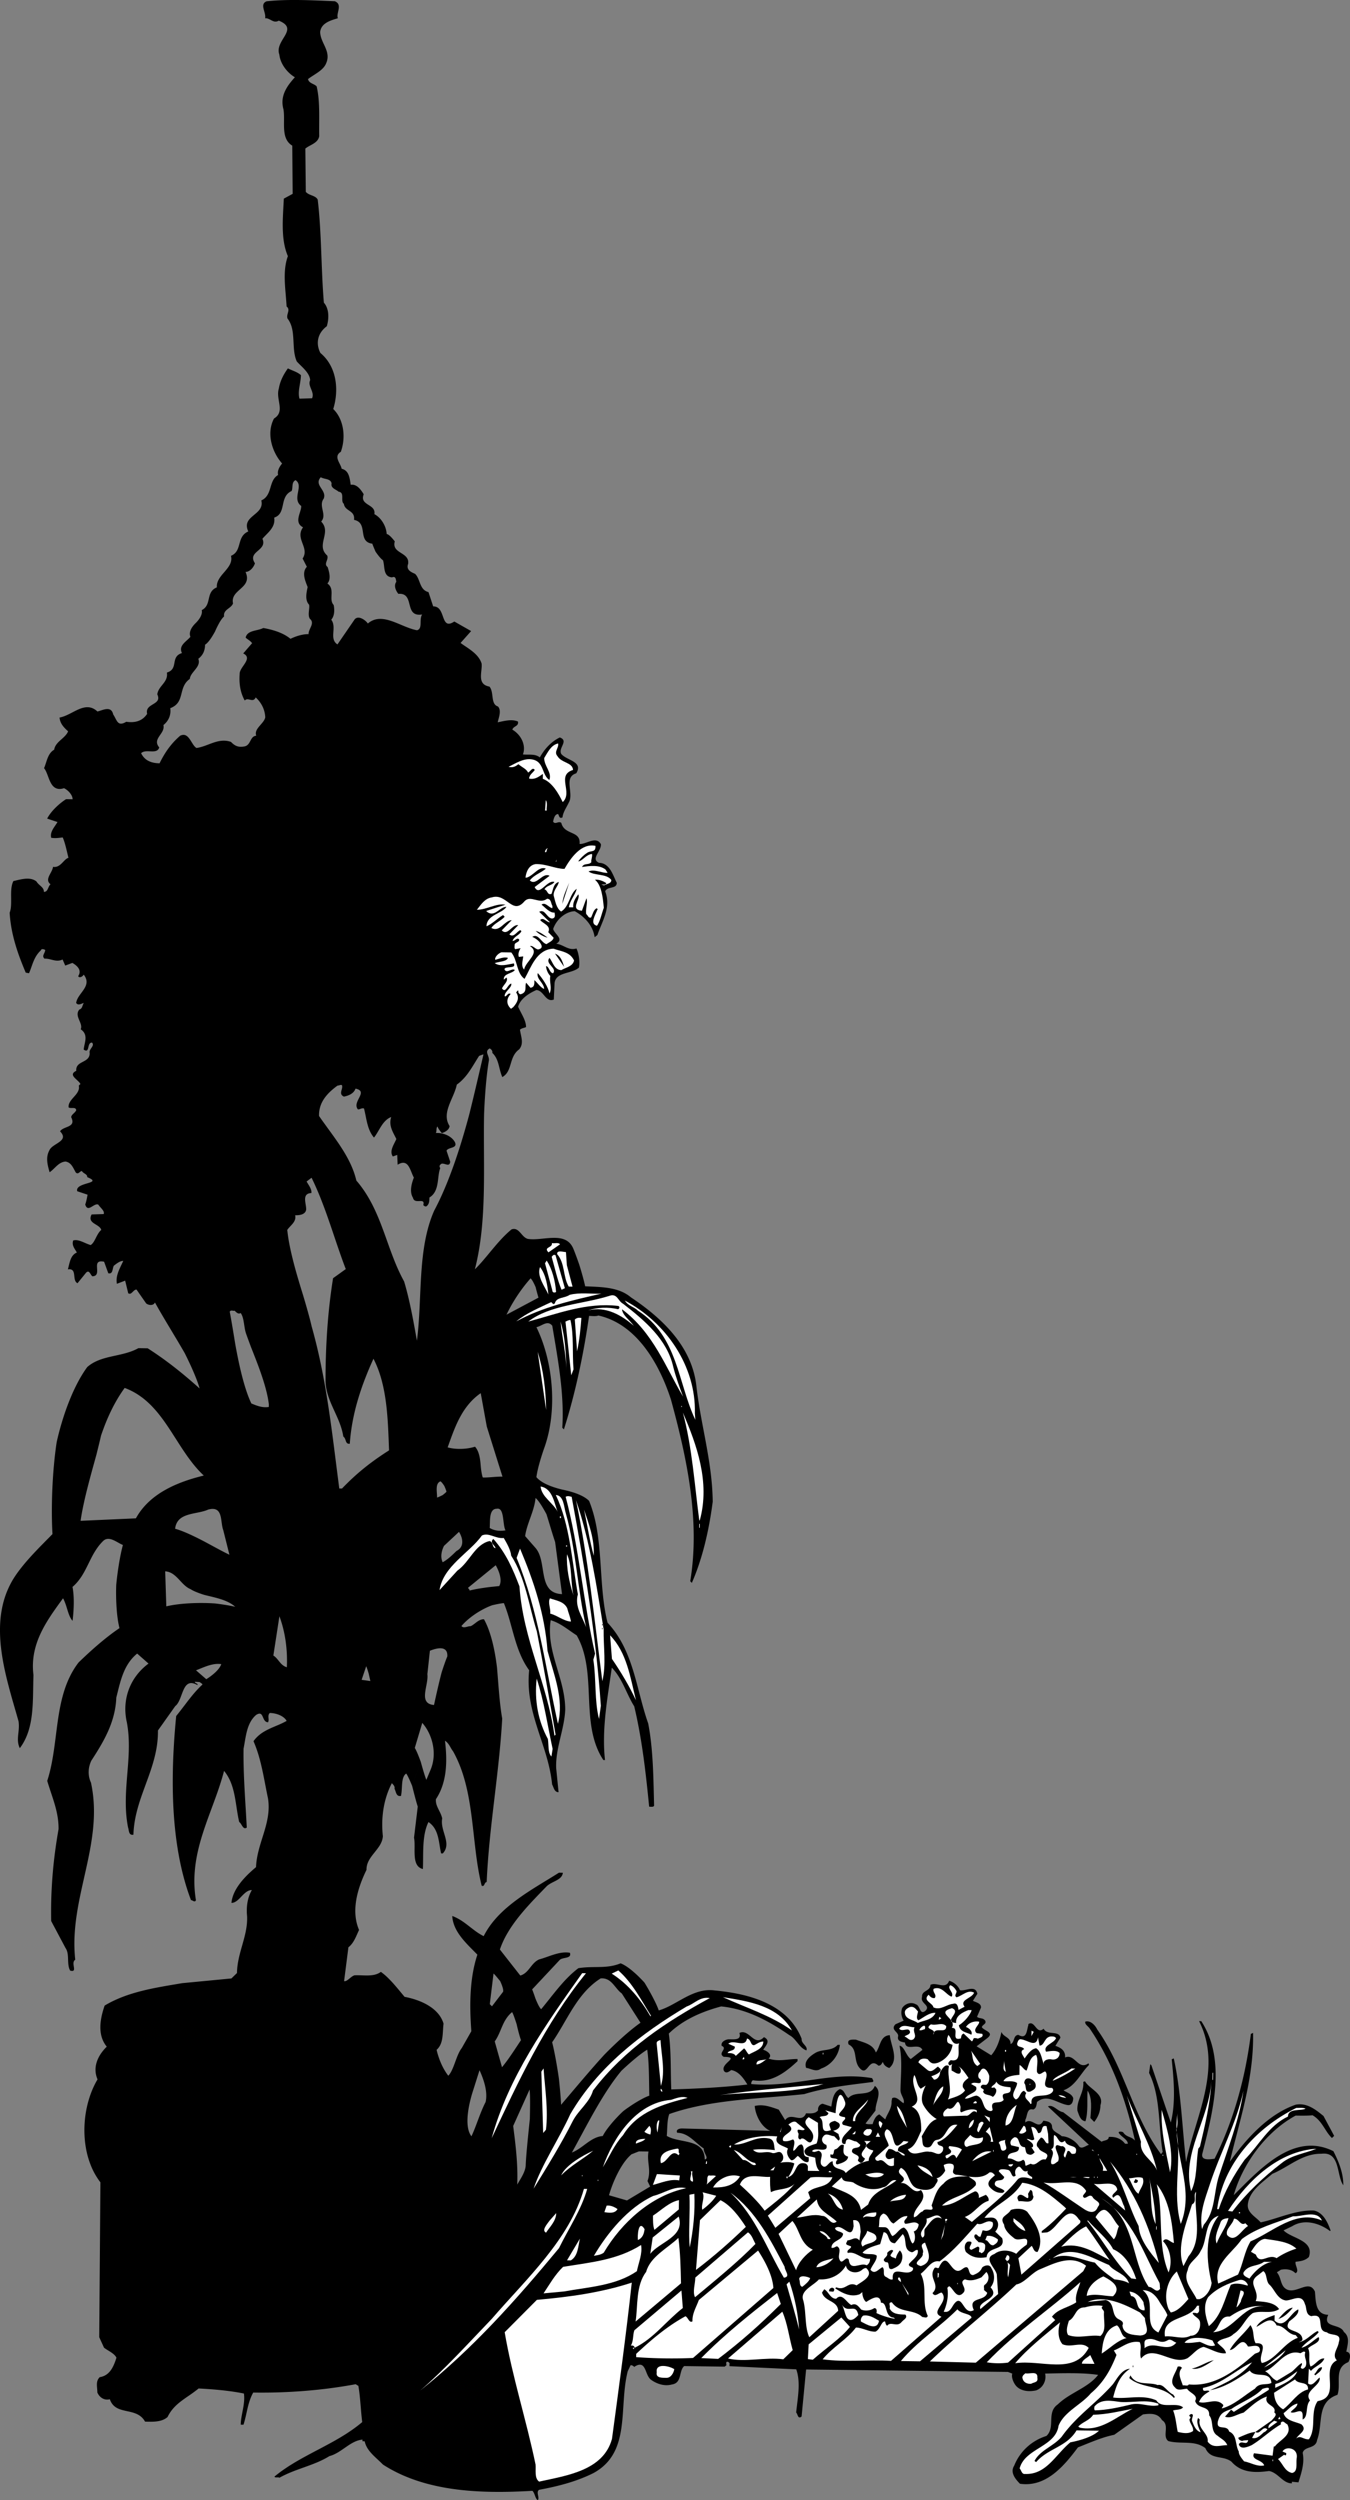 <svg xmlns="http://www.w3.org/2000/svg" width="246.805" height="456.822"><rect width="100%" height="100%" fill="#808080" stroke="none"/><path d="M115.465 393.61c-1.942 1.602-3.493 5.235-4.13 7.497l3.286.949 4.238-2.539-.484-1.008c.73-1.988-.153-3.402.18-5.398l-1.7-.024c-.152.016-1.25.493-1.39.524l-1.524-7.875c1.297-.989 3.39-2.348 4.762-2.824-.059-2.801-.016-5.801-.375-8.407-1.399.82-3.598 2.797-4.692 3.825l-3.093-2.965c1.812-1.848 4.465-4.328 6.554-5.778l-2.59-4.05 3.325-3.27c.804 1.309 2.144 3.711 2.601 5.07 3.313-.953 6.262-4.207 10.254-3.648 6.293.59 13.364 2.496 15.871 8.832-.113.898 1.18 1.316.871 2.113-1.296-.418-1.87-2.129-3.062-2.746-3.86-2.656-7.828-4.816-12.524-5.285-3.515.95-6.933 2.398-9.574 4.96.453 3.31.301 6.806.45 10.208 4.503-.133 9.308-.363 13.917-.895-.683-1.109-1.566-2.421-2.96-2.644-.407.293-.915.687-1.305.18-.781-1.41 3.137-2.551-.063-2.598-1.187-.719.825-1.488-.37-2.008-.188-.703.616-1.09 1.116-1.184.805-.085 2.598.34 2.118-1.167 1.816-.875 2.664 2.64 4.492.765 1.289.621.375 1.508-.137 2.297.7.211 1.79.926.977 1.617 1.89.625 3.5.051 5.3.078l-.004.399c-2.234 2.066-4.761 4.031-8.152 3.48-.305.196-.309.496-.312.696 7.691.714 14.539-2.387 22.117-1.075 0 .2.394.504.09.7-4.207.539-8.516.976-12.532 2.218-8.215.88-17.015.95-24.656 3.637-.418 1.094-.344 2.797-.46 3.992 2.378 1.438 6.894.403 6.937 4.305.906-.188-.282-1.203-.168-2.004-1.586-1.023-2.762-2.84-4.86-2.871-.293-.606.41-.793.91-.785l16.098.433c-1.492-.62-2.664-2.636-2.836-4.539 1.508-.379 2.899.14 4.39.664l1.173 1.918c1.125-1.586 2.992.742 3.82-1.246.8.012 1.7.125 2.207-.566a1.036 1.036 0 0 1 .82-1.188l1.59.524c.219-1.2.34-2.598 1.547-3.18.898.113.883 1.113 1.578 1.625 1.32-1.48 4-.043 4.832-2.23 1.485 1.12.059 3 .133 4.503l-1.832 2.372c.395.207.898.113 1.297.12.21-.699.523-1.492 1.226-1.785l1.086.918c.317-.996 1.23-1.98 1.149-3.28l.11-.602c.804-.387 1.394.523 2.085.933.313-.695-.578-1.511-.562-2.41.035-2.601.379-5.496-.184-8.105.898.113 1.176 1.82 2.066 2.433l2.125-1.672c-.68-1.41-3.007.356-3.183-1.343-.598-.11-1.395-.223-1.281-1.02.312-.898-1.485-1.223-.47-2.309l1.513-.675c-.391-.606-.579-1.512-.266-2.305.512-.793 1.617-1.176 2.508-.664.797.21.672 2.11 1.785 1.125.914-.984-1.082-1.316-.664-2.508-.082-1.203 1.515-.98 1.531-2.18 1.11-.582 2.79.942 3.414-.75.797.211 1.684.926 1.973 1.73 1.097.216 2.816-1.058 3.191.65l-.82 1.284c.598.31 1.496.422 1.484 1.223l-.726 1.692c.394.402 1.097.113 1.492.722.289.602-.512.692-.621 1.188.492.707 2.386.937.972 2.015l-1.921 1.473 2.675 1.64c1.02-1.187 1.54-2.68 1.864-4.273.382 1.004 1.687.922 1.668 2.223.804-.29.421-1.594 1.425-1.68 1.586.926 1.512-.875 1.825-1.773l.004-.2c1.21-.78 1.468 2.024 2.789.844.68 1.309 2.793.239 3.074 1.645l-.922 1.484c.895.313 1.887.828 1.77 2.13 1.812-.774 2.363 2.433 4.285 1.062l.093.3c-1.52 1.477-2.457 3.864-4.668 4.633.594.406 1.493.621 1.782 1.426-.012.598-.22 1.297-.922 1.285-1.895-.226-3.77-2.156-5.692-.582-.105.496-.117 1.2-.718 1.387-1.196-.317-1.02 1.187-1.43 1.879l-.008.5c1.219-1.082 2.379 1.535 3.309-.348.695.11 1.496.219 1.582 1.02-.012 1 1.183 1.218 1.773 1.828 1.203.02 2.488.836 3.176 1.847.488.606 1.3-.18 1.8-.273l-7.496-7.012c.907-.488 1.79.926 2.786 1.043l7.02 5.402c.405-.292 1.304-.18 1.316-.882 1.3-.078 2.293.336 2.98 1.246l.5.008c.012-.801-1.184-1.219-1.672-2.028.008-.296.606-.191.805-.085.683 1.007 1.488.722 2.176 1.53-1.594-7.222-4.09-14.359-8.301-20.523-.293-.406-.887-.715-.781-1.21.906-.29 1.793.624 2.18 1.43 5.097 7.175 6.468 15.796 11.667 22.776l.305-.398c-.828-4.813-.352-10.105-2.488-14.438l.222-1.597.2.203 3.546 10.453c.954-3.684.52-8.094.168-11.598.2.102.305-.296.403.004 1.308 6.02 1.515 12.524 2.222 18.836 1.621-8.175 6.75-17.101 2.38-25.77l.398.009c4.597 7.07 2.16 16.433.25 24.008-.524 1.59 1.379 1.218 2.183 1.132 3.504-7.05 5.614-14.722 6.637-22.808l.398-.192c.18 8.301-2.43 15.864-4.246 23.54 2.965-4.157 7.032-8.7 12.059-10.422 2.004-.371 3.586.851 5.066 2.074l1.95 3.629-.407.39c-1.285-1.214-1.754-3.125-3.539-4.152-.902.09-2.101.07-3.101.055-5.547 3.02-9.735 8.96-11.317 14.539 4.77-4.735 10.973-11.64 18.223-8.035.969 1.914 1.84 4.027 1.809 6.226-1.278-1.816-.512-6.207-4.016-5.758-3.5-.05-5.938 2.41-8.957 3.668-1.824 1.575-4.246 3.137-4.484 5.633-.122 1.5 1.468 2.223 2.355 3.238 3.11-.656 6.434-2.308 9.73-2.16 1.696.328 2.57 2.239 3.047 3.649l-.101.097c-1.88-1.43-4.664-2.27-6.887-.902l-1.61.777c1.477 1.52 5.673 1.782 4.63 4.868-.711.687-1.614.777-2.414.863-.211.598.773 1.715-.032 2.101-.691-.71-1.687-.824-2.691-.64-.203.2-.504.293-.707.488.887 1.016.562 2.512 1.855 3.129 1.786.828 4.028-1.941 5.094.375.176 1.703.04 4.203 2.438 4.238-1.137 2.485 2.18 1.532 2.855 3.14 1.188.919.664 2.411.445 3.606 1 .118.68 1.414.371 1.907-2.714 1.062-1.257 3.984-1.988 5.972-3.918 1.344-2.574 5.262-3.719 8.246-.226 1.7-2.316 1.067-2.636 2.364.375 1.902-.254 3.695-.778 5.386l-1.199-.117-.004.301c-1.699-.023-2.472-1.938-4.168-2.262-2.605.364-5.105.324-6.875-1.703-1.582-1.223-3.797-.254-4.765-2.469-1.977-1.527-4.489-.664-6.782-1.3-1.187-.918.344-2.895-1.144-3.817-.781-1.312-2.082-1.23-3.485-1.05l-5.253 3.722c-2.31.469-4.422 1.438-6.637 2.305-2.653 3.558-5.906 7.312-10.598 6.644-.789-.812-1.87-2.03-1.05-3.316 1.038-2.586 3.167-4.555 5.878-5.414 1.723-1.574-.035-4.3 2.086-5.77 2.23-2.168 5.547-3.02 7.38-5.394-2.891-.442-6.696-.297-9.696-.242.281 1.207-.34 2.597-1.645 3.078-1.304.281-2.804.16-3.691-.856-.488-.605-.875-1.613-.664-2.21l-.797-.31-36.898-.445-.825 8.59c-.71.59-.695-.511-.992-.715.238-2.496.883-5.488.016-7.902l-12.192-.579c-.093-.398.207-.496-.289-.804-.097 0-.3-.004-.3.097-.11.7.296.305-.313.793l-7.398-.105c-1.012.883-.344 3.094-2.25 3.367-1.407.379-2.797-.144-3.79-.855-1.187-.82-.843-3.715-2.964-2.446l-.098.098s-.395-.406-.7-.309l-.515 1.09c-1.695 6.676.684 14.813-6.273 18.61-3.121 1.554-6.434 2.406-9.946 3.054-.609.492.18 1.403-.226 1.899-.496-.309-.485-1.207-.977-1.715-9.41.562-19.605.21-27.332-4.8-1.281-1.321-2.965-2.446-3.336-4.25l-.402-.009.004-.297c-2.203.168-3.836 2.442-6.043 3.012-2.828 1.758-6.235 2.305-9.16 3.965-.196-.203-.703.09-.899-.215 4.86-4.027 11.188-5.836 16.051-9.965-.27-2.105-.336-4.504-.703-6.61l-.496-.308c-6.02 1.113-12.324 1.621-18.727 1.524-1.023 1.785-1.156 3.984-1.785 5.875l-.5-.008c.027-1.797.856-3.786.582-5.692-2.691-.539-5.586-.781-8.285-.922-2.125 1.77-4.438 2.637-5.676 5.219-1.117.984-2.816.86-4.113.84-1.559-2.824-5.387-.98-6.442-4.098-1.003.285-1.894-.324-2.28-1.23.011-1-.372-2.008.44-2.797 1.805-.274 2.528-1.863 3.051-3.555-.386-.804-1.48-1.222-2.273-1.832l-.871-1.914.215-28.3c-3.926-5.06-3.703-13.458-.524-18.81-.968-2.214.067-4.398 1.688-5.976-1.77-2.125-1.223-5.117-.39-7.508 4.237-2.535 9.25-3.261 14.163-4.09l9.012-.867 1.016-.988c.054-3.7 2-6.77 1.851-10.371-.176-1.606.05-3.402.871-4.79-1.5-.023-2.336 2.368-3.734 2.345.238-2.496 2.371-4.762 4.496-6.532.164-4.398 2.918-8.058 2.187-12.57-.75-3.512-1.199-7.117-2.648-10.441 1.531-2.176 4.035-2.54 6.055-3.711-.489-.907-1.88-1.426-3.078-1.446-.508.493-.02 1.2-.325 1.696-1.203-.02-.668-2.309-2.183-1.332-1.723 1.476-1.86 3.972-2.29 6.168-.07 4.797.356 9.804.59 14.41-.71.488-.89-.715-1.386-1.02-.754-3.215-.602-6.71-2.766-9.343-2.012 7.773-6.613 14.707-5.144 23.628-.207.497-.602-.011-.903-.015-3.851-10.156-3.765-22.758-2.703-33.64 1.63-1.977 2.957-4.06 4.785-5.731.051-.153-.402-.371-.515-.477l.347-1.277.88.762c1.113-.684 2.425-1.762 2.741-2.758-1.597-.227-3.109.554-4.617 1.133l.996.863-.347 1.277-.88-.047c.095.403.598.211.493.61-2.879-1.645-2.539 2.664-4.059 3.84l-3.164 4.453c.098 7.004-4.28 12.14-4.48 19.039-.902.183-.79-.813-.98-1.317-1.305-6.62.988-12.789-.22-19.207-.94-4.113.52-8.191 3.958-10.742l-2.075-1.828c-2.527 2.062-3.074 5.152-3.816 8.043-.168 4.5-2.32 8.066-4.57 11.535-.617 1.29-.64 2.79-.059 4 2.434 11.234-4.113 21.14-2.875 32.36-.91.585.563 2.41-.93 1.988-.683-1.211-.054-3.004-.84-4.114l-2.628-4.941c-.114-5.7.367-11.293 1.347-16.781.047-3.2-1.214-5.918-2.07-8.832 2.305-7.067 1.027-15.485 5.719-21.617 2.129-2.07 4.867-4.528 7.492-6.29-.559-2.152-.684-5.48-.598-7.886l9.059.887.098 3.023c2.523-.606 6.171-.727 8.953-.527l10.965 7.265-.348 2.25c.894.516 1.273 1.82 2.469 2.137.148-3.195-.305-6.504-1.364-9.32l-.757 4.933-10.965-7.265c1.047.125 2.726.375 3.648.613-1.383-1.293-3.797-1.715-5.652-2.18l.957-9.242c.812.445 2.785 1.516 3.633 1.906l-1.133-4.52c-.578-1.507.066-4.495-2.746-3.738-2.114.97-5.703.415-6.051 3.508 1.832.489 4.652 1.95 6.297 2.844l-.957 9.242c-.711-.219-1.883-.633-2.5-1.043-1.79-.722-2.555-3.136-4.653-3.265l.106 3.379-9.059-.887c.207-2.235.684-5.356 1.223-7.309-1.094-.414-2.574-1.836-3.691-.652-2.54 2.562-2.79 5.96-5.524 8.32.371 1.906.235 4.403.008 6.2-.883-1.012-.957-2.715-1.738-4.126-2.961 4.059-6.125 8.313-5.407 14.024-.171 4.797.258 9.703-2.496 13.363-.777-1.613.043-3-.23-4.902-2.375-8.438-6.121-18.895-.3-27.008 1.835-2.574 4.273-4.938 6.503-7.207-.3-5.133.008-11.828.762-16.777l7.277 2.238c-.953 3.476-2.367 8.355-2.902 12.117l10.11-.453c2.57-4.664 7.796-6.688 12.413-7.82-5.324-4.977-7.203-13.305-14.465-16.012-1.937 2.672-3.285 5.652-4.328 8.734-.14.68-.664 2.762-.828 3.434l-7.277-2.238c.984-4.465 2.926-10.118 5.59-13.735 2.53-2.262 6.425-1.804 9.351-3.46l1.7.027c3.367 2.148 6.433 4.593 9.492 7.34-.493-1.829-1.844-4.72-2.711-6.438l9.21-1.781c.583 3.285 1.57 8.07 2.961 10.957.997.414 1.989.828 3.192.644l.008-.5c-.39-3.297-2.106-7.511-3.313-10.57l9.563-9.379c.43 1.434 1.234 4.188 1.558 5.664 2.758 9.742 3.719 19.356 5.067 29.68l.5.004c2.742-2.86 5.37-4.918 8.601-6.973-.215-5.605-.324-11.906-2.851-16.742-2.172 4.766-3.95 9.941-4.328 15.535-.903.09-.59-.906-1.184-1.316-.547-3.61-3.105-6.348-3.25-10.047-.008-6.403.387-12.7 1.375-18.883l2.325-1.668c-2.118-5.531-3.633-11.355-6.254-16.691l-.91.687c.39.703.98 1.41.87 2.11-1.804.074-.93 1.89-.945 2.988-.113 1-1.316 1.082-2.015 1.07.28 1.203-.93 1.887-1.442 2.68.367 3.719 1.817 8.465 2.883 11.902l-9.562 9.379c-.118-.32-.692-1.867-.801-2.191-.48-1.207-.356-3.004-1.043-3.914-.403.293-.797-.114-1.094-.418-.3.097-.695-.207-.902.187.273 1.399.765 4.395.992 5.805l-9.211 1.781c-1.566-2.75-3.961-6.559-5.457-9.285-.211.598-1.11.582-1.606.176l-1.761-2.528c-.598-.008-.914 1.086-1.512.68l-.562-2.309-1.512.579c-.278-1.504.543-2.793 1.164-4.184-.602-.008-1.207.48-1.715.875-.309.496-.121 1.598-1.02 1.383l-.769-2.11c-2.59-.539-.137 2.598-2.14 2.668-.395-.304-.579-1.308-1.192-.617l-1.527 1.879c-1.09-.516.043-2.8-1.762-2.527.316-1.094.437-2.594 1.644-3.078-.386-.704-.98-1.313-.668-2.207 1.004-.286 2.094.53 3.188.843.809-.484 1.031-1.984 1.941-2.77-.28-1.105-2.683-1.14-1.757-2.827l2.203-.067c.207-.597-.586-1.11-.977-1.715-.793-.41-1.922 1.575-2.398-.035.207-.597.316-1.195.425-1.793l-1.89-.629c-.477-1.707 4.918-1.328 1.836-2.57.011-.602-.692-.613-.98-1.117-.403-.004-.614.691-1.106.285-.488-.809-.774-1.813-1.871-2.027-1.301.078-2.02 1.37-2.93 1.957-.379-1.309-.758-2.711-.039-4.004.516-1.29 3.723-1.645 1.95-3.469.612-.992 3.01-.656 2.038-2.57.008-.5.711-.79.918-1.29-.09-.699-.996-.214-1.39-.519-.18-1.504 2.234-2.367 1.855-3.973l.305-.296c-.387-.805-2.375-1.633-.762-2.41-.176-1.903 2.52-1.364 2.445-3.266-.187-.703 1.02-1.285.43-1.895-1-.011-.332 2.098-1.52 1.278.122-1.297.942-2.684-.546-3.707.515-1.09-1.262-2.418-.246-3.602.601-.191.511-.793.816-1.191-.297-.004-1.008.586-1.399-.02.227-1.797 3.047-3.055 1.375-5.18-.203.399-.808.688-1.003.286.714-1.09-.172-1.903-1.063-2.418l-1.309.484-.484-1.11c-1.207.583-2.195-.23-3.297-.148-.594-.508.114-.996.121-1.598-.195-.101-.695-.308-.8.09-1.317 1.18-1.54 2.778-2.16 4.168l-.598-.109c-1.45-3.422-2.7-6.941-2.942-10.945.625-1.59-.136-4.203.688-5.79 1.305-.28 3.012-.855 4.2.063.487.805 1.382 1.02 1.37 1.918.8.012.715-.988 1.219-1.383-1.184-.918.332-2.093.45-3.191 1.394.219 1.917-1.371 2.823-1.66-.285-1.102-.562-2.61-1.047-3.715-.8.086-1.3.18-2.101.066-.281-1.101.633-1.988 1.144-2.883l-1.89-.625c.719-1.39 2.238-2.77 3.453-3.55l1.2.015c.01-.797-.876-1.71-1.571-2.02-2.715.86-2.664-2.542-3.649-3.656.52-1.19.641-2.69 1.852-3.375.223-1.496 2.031-2.066 2.547-3.359-.79-.715-1.477-1.426-1.563-2.523 2.305-.368 4.649-3.235 6.918-1.102.903-.183 2.516-1.16 2.89.543.688 1.012.77 2.313 2.384 1.336 1.496.223 2.902-.059 3.82-1.445-.469-2.004 2.824-1.559 1.852-3.57.226-1.598 2.035-2.172 1.761-3.977 2.211-.668.543-2.89 2.75-3.559-.68-1.41.832-2.09 1.547-2.976-.394-.985.43-1.993.965-2.508l3.531 1.55c-.32.583-1.14 2.024-1.816 2.395-.016 1-.328 1.895-1.238 2.582.574 1.508-1.438 2.38-1.555 3.68-2.223 1.566-.766 4.289-3.578 5.348.183 1.101-.235 2.296-1.246 3.082.375 1.605-2.137 2.468-.762 4.086-.422 1.394-2.402.167-3.316 1.054.68 1.41 1.972 1.828 3.375 1.848.925-1.887 2.05-3.57 3.773-5.043 1.613-.777 1.977 1.629 2.969 2.242 2.101-.27 4.027-1.941 6.316-1.105.688.707 1.285 1.015 2.387.832 1.305-.18 1.027-1.883 2.23-1.965-.48-1.309 1.43-2.18 1.649-3.375-.078-1.403-.66-2.613-1.746-3.63-.516 1.095-1.399-.12-2.008.571-.781-1.41-1.059-3.015-.93-4.812-.082-1.301 2.543-2.864.656-3.793l1.625-1.875c-.39-.504-.886-.711-1.183-1.016.32-1.398 2.117-1.172 3.226-1.754 1.797.324 3.586.852 4.973 1.973 1.004-.485 2.211-.867 3.313-.852-.09-.902 1.226-1.98.238-2.797-.488-.707.031-2-.16-2.601-.79-.813-.469-2.207-.254-3.203-.383-1.008-1.16-2.621-.145-3.703l-.777-1.512c1.328-1.98-1.45-3.621.082-5.7-1.785-.925-.258-2.804-.34-3.906-1.781-1.328.55-3.691-1.031-4.714-.809.386-.422 1.394-.73 1.988-2.317 1.066-.86 4.09-3.172 4.855.273 1.805-1.243 2.782-2.157 3.868.965 2.214-2.836 2.257-1.367 4.48-.21.695-.922 1.586-1.723 1.574 1.356 3.02-2.847 3.16-2.285 5.77-.414.992-1.816 1.07-1.636 2.375-.618.496-1.364 2.066-1.657 2.754l-3.53-1.551c.491-.488 1.315-1.469 1.105-2.363 1.914-.973.648-3.293 2.761-4.16-.168-2.305 3.153-3.454 2.586-5.762 2.113-.871.95-3.489 3.164-4.457-1.355-2.918 3.043-2.953 2.383-5.664 2.117-.97 1.254-3.582 3.07-4.657-.191-.703.223-1.496.73-2.09-1.87-2.124-2.917-5.542-1.48-8.222 2.121-1.27.254-3.496.883-5.485.219-1.398.938-2.687 1.653-3.675.796.41 1.69.625 2.382 1.234-.023 1.5-.644 2.988-.261 4.297l2.3-.066c.516-1.196-.867-2.215-.351-3.305-.078-1.402-1.664-2.527-2.45-3.438-1.066-2.418-.015-5.703-1.687-7.828-.289-.804.625-1.59-.168-2.199-.156-3.004-.805-6.414.235-9.2-1.352-3.12-.895-7.112-.743-10.51l1.614-.876-.07-8.805c-2.184-1.332-1.239-4.316-1.606-6.625-.664-2.41.562-4.191 2.086-5.87-1.387-.817-2.664-2.438-2.84-4.141-.961-2.614 3.77-4.645-.106-6.203-1.011.586-1.593-.524-2.496-.434.22-1.098-1.062-2.516.246-3.098 4.106-.441 8.305-.18 12.5-.015 1.493.62.168 2.203.555 3.11-1.305.378-3.012.855-3.234 2.448-.031 2 2.047 3.532 1.113 5.72-.52 1.39-2.227 2.065-3.34 2.948.188.805 1.086.817 1.578 1.324.66 2.813.414 6.008.47 9.11-.224 1.297-1.727 1.574-2.536 2.262l.082 7.902c.59.71 1.793.625 2.18 1.434.714 6.007.613 12.71 1.125 18.816.984 1.117.957 2.914.535 4.309-1.719 1.277-2.047 3.171-1.172 4.882 3.062 2.547 3.402 6.852 2.351 10.239 1.973 1.93 2.325 5.234 1.387 7.82-1.414.879-.031 2.098.153 3.101 1.394.32 1.472 1.825 1.656 2.926 1.105-.183 1.887.926 2.375 1.735-.828 2.09 2.277 1.734 1.949 3.629 1.191.617 2.168 2.132 2.246 3.632.469.059 1.172.95 1.484 1.344l-3.53 1.852c-.126-.309-.473-1.09-.579-1.434-2.797-.34-.644-3.809-3.34-4.348.227-1.796-1.676-1.527-1.855-2.93-.692-.507.23-2.093-.969-2.214-.394-.406-1.488-.621-1.277-1.52-.188-.902-1.29-.718-1.985-1.129-1.32 1.485 1.168 2.32.543 3.91-1.02 1.387.66 2.91-.46 4.196 1.968 2.027-1.063 4.285 1.109 6.215.289.804-.723 1.488.07 2.101.285.903.668 2.211-.047 3 1.485 1.024.16 2.903 1.145 3.918.187.903.172 2-.442 2.692 1.082 1.418-.449 3.496 1.137 4.52l3.063-4.458c.617-.988 2.003-.07 2.492.637 2.633-2.262 5.992.687 8.984 1.234 1.102-.285.328-1.898.941-2.886-3.41.546-1.242-4.02-4.343-3.766-.492-.61-.88-1.512-.371-2.207-.094-.399-.082-1.102-.786-.809-1.699-.125-1.273-2.02-1.656-3.125-.504-.347-1.097-1.183-1.375-1.597l3.531-1.852c-.636 2.29 2.766 1.922 2.438 4.117-.418 1.094.574 1.508 1.27 1.817.988.914.757 2.914 2.453 3.336l.859 2.613c2.402-.063 1.234 4.52 3.863 2.758l3.075 1.746-1.934 2.172c1.387 1.02 3.273 1.949 3.848 3.758.175 1.5-.957 3.785 1.437 4.218.883 1.016.152 3.203 1.547 3.625.687.711.168 2-.043 2.899 1.004-.184 2.508-.664 3.703-.145.188.903-.812.785-1.023 1.485 1.586.921 2.558 2.84 1.933 4.53 1.098.114 2.203-.167 3.094.544.82-1.489 2.043-2.871 3.652-3.649 1.692.625-.328 1.899.258 3.008.98 1.215 4.078 1.36 2.746 3.54-2.41.765-.355 3.695-1.379 5.378-.414.895-1.023 1.688-1.14 2.684-.602.293-.594-.309-.79-.61-.6-.008-.812.79-.921 1.387.39.606 1.004-.187 1.496.223.566 2.308 3.582 1.351 3.344 3.847 1.199.118 3.023-1.554 3.902.059.078 1.3-1.941 2.672-.352 3.395 2 .03 2.567 2.335 3.247 3.648-.016 1.2-1.708.574-2.122 1.566 1.157 2.918-.582 5.493-1.418 7.98l-.507.395c-.27-2.004-1.743-3.726-3.63-4.754-1.8.075-3.425 1.649-3.948 3.243.187.902 2.074 1.832.562 2.707 1.297.12 2.281 1.336 3.688.855.484 1.008.66 2.61.449 3.508-1.32 1.18-4.215.738-4.446 2.836l-.14 2.996c-1.512.578-1.778-1.625-3.176-1.746-1.309.582-2.922 1.558-3.348 3.05.582 1.31 1.465 2.524 1.45 3.723-.407.192-.805.188-1.11.485.18 1.3.762 2.511-.152 3.597-1.922 1.371-1.16 3.985-3.074 5.055-.68-1.512-.555-3.207-1.836-4.43.105-.297-.192-.699-.489-.804-1.007.586-.02 1.3-.132 2.199-.5 2.969-.77 6.937-.88 9.898l-2.683-.129c.805-3.222 1.84-7.691 2.578-10.886-.3.097-.601.191-.804.289-1.227 1.883-2.157 3.87-4.075 5.242-.539 2.59-2.879 5.156-1.312 7.582-.11.695-.817 1.086-1.418 1.277-.297-.304-.785-1.011-.785-1.21-.301.195-.114.898-.317 1.195 1.203-.082 2.793.441 3.477 1.652.582 1.207-1.215.883-1.524 1.578l.672 2.008c-.117 1.098-1.004.187-1.61.379-.401.293-.405.492-.21.797-.621 1.59-.059 4.199-1.977 5.37-.011.599-.02 1.2-.523 1.59-.203.098-.402-.003-.598-.206.422-1.496-1.601-.024-1.882-1.328-.684-1.11-.262-2.606.156-3.7-.684-1.21-.95-3.613-2.965-2.343l-.074-1.801-.805.289c-.687-1.012.23-2.2.645-3.192-.582-1.207-1.461-2.421-.938-4.015-1.61.578-2.242 2.668-3.156 3.754-1.278-1.516-1.348-3.52-1.824-5.324-.497-.11-.704.187-1.102.183-1.18-1.418 2.047-3.273-.445-3.808-.313.894-1.22 1.28-2.121 1.468-1.09-.515-.079-1.402-.368-2.105-.3-.106-.503.093-.804.09-2.02 1.468-3.446 3.148-3.38 5.55 2.645 3.836 5.794 7.387 6.825 11.801 4.723 5.469 5.418 12.48 8.73 18.43 1.051 3.516 1.696 7.227 2.344 10.836 1.016-7.887.043-16.703 3.149-23.758 2.77-5.168 4.933-11.996 6.441-17.684l2.684.13c-.18 9.28.605 19.452-1.684 28.265 2.133-2.066 4.18-5.238 6.711-7.3 1.406-.481 1.777 1.425 2.973 1.741 2.797.442 7.023-1.597 8.375 1.926a74.88 74.88 0 0 1 1.011 2.735l-7.964 4.144c-.172-.387-.598-1.36-.926-1.598-1.832 2.075-3.367 4.454-4.399 6.637l5.848-3.113a40.395 40.395 0 0 1-.523-1.926l7.964-4.144c.344 1.09.864 2.882 1.09 3.996 2.899.144 6.098.09 8.371 2.023 5.844 3.887 11.168 9.066 11.961 16.176.797 7.113 2.899 13.746 2.992 21.148-.675 5.192-1.855 10.371-3.82 14.844l-.293-.305c1.863-11.172-.668-22.71-3.515-33.152-2.008-6.23-6.098-13.793-13.274-15.398-.504.191-1.101.082-1.703.074-1.004 6.988-2.508 14.164-4.605 20.734l-.293-.305c.39-6.292-.817-12.511-1.829-18.628-.882-1.11-1.902.074-2.902.257 3.04 6.215 3.91 15.098 1.457 22.012l-9.16.52-1.367-4.364-1.11-6.113c-3.535 2.445-4.796 6.43-6.046 9.91 1.492.422 3.496.352 5.003-.125.82.903.957 2.43 1.051 3.617l-6.652 3.575c-.176-.278-.524-.774-.723-.86-1.008.387-.601 1.965-.613 2.965.242-.074.766-.332 1.016-.453l1.394 8.207-1.14 1.066c-.415.793-.731 1.989-.247 2.997.91-.485 1.72-1.274 2.532-2.063 1.511-.777 1.136-2.383.453-3.492l-1.598 1.492-1.394-8.207c.164-.129.578-.445.699-.621-.031-.211-.262-.758-.38-1.031l6.653-3.575c.055.57.172 1.48.364 2.004.417.04 1.507-.043 1.933-.082l.621 5.801c-1.5-.023-1.172 2.5-1.289 3.5.793.512 1.89.629 2.895.442-.575-1.02-.16-4.262-1.606-3.942l-.62-5.8c.347-.028 1.35-.102 1.671-.067l-1.5-4.781 9.16-.52c-.508 1.414-1.265 3.848-1.46 5.39 1.03 1.231 3.245 1.915 4.648 2.255l-2.805 4.515c-.398-.738-1.32-2.414-2-2.968-.238 2.496-1.566 4.578-1.902 6.972l1.867 2.13c2.265 2.53.277 8.304 4.879 8.472l-1.262-9.52c-.45-1.316-1.156-3.746-1.582-5.086l2.805-4.515c1.504.32 3.847.914 4.988 2.09 2.8 6.84 1.578 15.125 3.371 22.25 4.828 5.171 5.223 12.18 7.434 18.414.93 4.812.949 10.113 1.078 15.015-.106.301-.602.192-.903.188-.609-6.211-1.316-12.422-2.73-18.34-1.465-2.324-2.129-5.035-4.098-7.063-.781 5.489-1.867 11.274-1.246 16.883l-.3-.004c-4.403-6.664-.97-15.914-4.868-22.773-1.586-1.024-2.969-2.246-4.758-2.774-.886 5.79 2.645 10.543 2.657 16.344-.153 3.598-1.801 7.074-1.657 10.676l.438 4.406c-.8-.011-.887-.91-1.18-1.418-.695-7.207-5.008-13.074-4.195-20.863-2.645-3.637-2.977-8.242-4.621-12.27-.535.028-1.602.266-2.117.383l-.282-3.34c.313-.027 1.243-.125 1.547-.156.617-1.09-.058-2.8-.644-3.808l-5.063 4.125c.098.203.297.304.293.504 1.031-.286 2.758-.528 3.867-.665l.282 3.34c-1.942.696-4.23 2.157-5.645 3.805.395.508 1.102.016 1.703.027.805-.39 1.418-1.28 2.418-1.265 1.375 2.476 2.047 6.05 2.383 8.836l-10.117.855c.23-.699.734-2.222 1.031-2.89.133-2.098-1.976-1.528-3.184-1.047l-.257 2.398-10.938 1.754c-.094-.316-.312-1.039-.449-1.324l-.836 2.488 1.598.223c-.067-.313-.239-1.059-.313-1.387l10.938-1.754-.207 1.895c.273 2.004-1.778 5.375 1.218 5.62.368-1.706.95-4.28 1.399-5.976l10.117-.855c.246 2.789.45 6.515.95 9.312-.548 9.996-2.387 19.668-2.84 29.863-.5.094-.313.895-.91.688-1.985-7.93-1.145-17.32-5.239-24.582-.492-.606-.68-1.41-1.473-1.922.446 3.707.39 7.606-1.656 10.68-.121 1.297.867 2.21 1.148 3.515-.433 2.293 1.833 4.528.106 6.403l-.3-.004c-.47-1.907-.333-4.407-2.317-5.735-1.235 2.48-.887 5.989-1.024 8.586-2.195-.53-1.242-3.922-1.617-5.726l.684-5.688c-.328-.98-.774-2.804-1.035-3.804l1.59-4.356c.253.914.714 2.559 1.015 3.281l.832-1.988c1.14-2.883.293-6.297-1.578-8.426l-1.367 4.582c.36.555.87 1.926 1.097 2.551l-1.59 4.356c-.206-.497-.734-1.774-1.078-2.23-1.007.687-.636 2.69-.957 4.089-.906.184-.89-.816-1.183-1.32.11-.399-.188-.704-.485-1.008-1.543 2.98-1.992 6.37-1.64 9.68-.137 2.398-3.055 3.652-2.992 6.156-1.547 3.176-2.91 7.36-1.364 10.98-.515 1.094-.933 2.387-1.945 3.172l-.789 6.188c.598.109 1.21-.883 1.914-1.07 1.703-.075 3.496.35 4.809-.63 1.586 1.121 3.058 3.047 4.336 4.563 2.89.543 6.27 1.992 7.128 4.906-.226 1.695.047 3.602-1.273 4.781.379 1.606 1.055 3.317 2.133 4.73 1.015-.984 1.445-3.769 2.465-5.054l1.925 8.219c-.664 2.219-1.527 6.113-.152 7.902.93-1.988 1.563-4.277 2.59-6.265.43-1.891-.34-4.102-1.113-5.817l-1.325 4.18-1.925-8.219 1.754-3.082c-.332-4.504-.36-9.605 1.105-13.984-1.969-2.032-4.437-4.168-4.594-7.07 2.285.835 3.66 2.656 5.746 3.687 2.68-5.363 8.825-8.473 13.77-11.602l.7.012c-.118 1.399-2.122 1.567-3.036 2.555-3.25 3.355-7.004 7.097-8.473 11.476l2.168 2.766-2.12 2.996c-.278-.328-.934-1.156-1.212-1.379l-.68 5.594.395.402 2.04-2.668c.12-.457-.329-1.484-.544-1.949l2.121-2.996 1.567 1.992c1.605-.476 1.933-2.273 3.441-2.953 1.809-.473 3.723-1.543 5.617-1.215.387 1.106-1.21.781-1.816 1.274l-5.082 5.425c.14.29.488 1.313.59 1.622l-3.43 4.699c-.144-.418-.574-1.797-.82-2.176-1.82 1.473-1.953 3.672-3.18 5.355l1.332 4.72c1.223-1.481 2.348-3.266 3.473-4.95-.254-.64-.657-2.285-.805-2.95l3.43-4.698c.191.484.672 1.644 1.058 2 2.137-2.567 4.184-5.54 6.809-7.5 2.809-.458 5.101.175 7.715-.887 1.441.531 3.37 2.418 4.375 3.535l-3.324 3.27-.832-1.301c-1.286-.918-1.856-2.926-3.86-2.754-4.34 2.734-6.113 7.71-8.871 11.668.469 1.847.965 4.742 1.234 6.644l-5.312 7.356c.023-1.176.11-4.23-.05-5.36l-2.997 6.657c.45 3.507.895 7.117.742 10.714.617-1.093 1.535-2.378 1.551-3.578.078-2.027.523-6.156.754-8.433l5.312-7.356c.137 1.266.352 3.532.399 4.782 2.367-2.77 5.445-6.477 7.965-9.211l3.093 2.964c-3.503 4.184-6.523 10.368-9.085 14.977 2.007-.77 3.44-2.852 5.644-3.02.719-1.425 2.48-3.367 3.746-4.55l1.524 7.875"/><path fill="#fff" d="M102.031 135.841c.187.805-.82 1.488-.133 2.297.781 1.313 2.781 1.14 2.863 2.543-3.113.957.04 4.102-1.886 5.875-.778-1.613-1.946-3.629-3.637-4.254l.012-.902c-.707.492-1.414 1.082-2.512.863.008-.7.715-1.09 1.023-1.582-.39-.61-.804.285-1.207.48-.39-.707-.89-.812-1.78-1.527-.505.395-1.009.688-1.806.473 1.41-.676 2.825-1.656 4.418-1.332 2.098.43 1.66 2.824 3.047 3.742.52-1.39-.96-2.512-.941-4.012.617-.992 1.234-2.383 2.539-2.664m-2.078 12.269-.3-.003.128-1.899c.39.407.078 1.504.172 1.903m8.907 6.433c.077 1.301-.813.785-1.52 1.278-.606.39-1.317 1.082-1.625 1.574.8-.086 1.421-1.277 2.52-1.363.093.605-.212 1-.122 1.5-.508.593-1.3.082-1.71.875 1.3-.18 3.105-.454 4.292.46l.39.61c-1 .086-2.39-.738-3.495-.254 1.086.816 3.293.352 4.175 1.563-.008.699-.91.687-1.312.98l-.5-.106c.3-.097.7.11.906-.289-.598-.406-1.39-.718-2.094-.628 1.188.917 1.453 3.222 1.625 5.125-.414 1.093-.632 2.39-1.246 3.28-1.398-.32-.273-2.003.043-2.898l.102-.101-.2-.203c-.605.293-.714 1.09-1.023 1.687-.504.192-.594-.41-.89-.613-.188-.902.328-2.098.043-2.902l-.836 2.289c-2.297-.235-.168-2.102-.657-3.008-.507.691-1.02 1.383-.933 2.386l-.801-.011c.219-1.297 1.133-2.184 1.45-3.38-1.313.88-1.348 3.278-2.86 4.157-.89-.613-1.074-1.914-1.36-2.918-.085-1.004.825-1.691.938-2.488-1.004.285-1.02 1.387-1.332 2.18-.805.289-.691-.711-1.29-.817.415-.797 1.411-.68 1.821-1.375-1.394-.422-2.738 2.762-3.613.945l2.73-2.058c-1.289-.719-2.43 1.965-3.613.848.715-.989 2.02-1.372 2.934-2.157-1.293-.52-2.22 1.266-3.528 1.649l-.199-.004c.117-1.098.633-2.293 1.836-2.473 1.902-.074 3.59.852 5.29.875 1.128-1.98 3.07-4.754 5.663-4.215m-8.711.473c-.3.195-.11.7-.41.695-.3.094.113-.8.41-.695"/><path fill="#fff" d="m101.613 157.439.11-.402-.009.402zm0 0"/><path d="M102.8 165.154c.122-1.395.739-2.586 1.258-3.88l-1.257 3.88"/><path fill="#fff" d="M95.906 164.654c1.117-1.184 2.691.64 4.11-.438.8.012.687.91.98 1.313l-.008.402c-.598-.012-1.281-1.219-1.988-.633.691.512 1.476 1.524 2.378 1.438.094.5.184 1.004-.418 1.093-1-.015-1.273-1.82-2.382-1.234l1.972 1.93c-.699-.012-1.183-1.02-1.793-.43.391.606 2.086 1.031 1.47 2.223l.983 1.015c-.109.598-.914.887-1.316 1.18-.996-.312-1.473-2.02-2.582-1.336.695.309 1.387.82 1.676 1.524.191.601-.309.695-.61.789-.597-.106-.988-.813-1.492-.621 1.985 1.23-.84 2.789-1.062 4.285-.59-.61-.278-1.504-.164-2.403l-.801.09c-.195-.504.016-1.101.32-1.598l-1 .188c-.199-.203-.094-.602-.086-.902.203-.399.903-.387.813-.887-.395-.406-.707.289-1.207.281.316-.894 1.215-.984 1.629-1.777l-.2-.203c-.703.289-1.218 1.484-2.011.773l1.625-1.68c-1.094-.214-1.93 2.075-3.012.957l1.828-1.875c-1.402.082-2.137 2.27-3.723 1.446.41-.793 1.72-1.274 2.43-2.063l-.297-.304c-1.008.586-1.922 1.574-3.027 2.054.027-2.097 2.73-2.258 3.652-3.547-1.199-.117-2.234 2.168-3.715.747 1.207-.383 2.313-.766 3.52-1.149-1.594-.324-3.516.95-5.215.926.715-.89 1.43-2.082 2.735-2.262 2.71-.86 3.75 3.356 5.988.688"/><path d="M100.11 171.318c-.599-.11-1.59-.625-2.18-1.235.796.215 1.488.723 2.18 1.235"/><path fill="#fff" d="M104.949 175.49c-.215 1.097-1.52 1.277-2.324 1.765-1.301-.02-1.578-1.523-2.168-2.234-.918 1.09 1.472 1.824.656 2.812-.695-.109-.68-1.21-1.281-1.32-.004.5.281 1.305.777 1.813-.219 1.097.367 2.203-.148 3.199-.282-1.305-1.262-2.719-2.145-3.735-.316 1.098 1.172 1.817 1.156 2.918-.695-.308-1.183-1.117-1.777-1.625-.008.598.082 1.301-.719 1.391l-.789-.914c-.308.695.278 1.703-.93 2.086-.3.097-.296-.102-.496-.305l.004-.3c-.093-.204-.3.195-.402.292.684 1.012.172 1.903-.54 2.692l-.405.297c-.887-.817-.871-1.817-.059-2.703-.496-.407-.812.687-1.105.382.011-.898 1.32-1.48 1.23-2.28-.7.089-1.027 1.886-1.71.874.206-.598 1.218-1.281.827-1.988l-.504.394c-.082-1.203 1.614-1.078 2.024-1.773-.594-.406-1.512.781-1.899-.125.114-.7 2.204.031 1.72-1.078-1.106.187-2.513.664-3.5-.051.804-.29 2.202-.266 2.413-.965-.797-.21-1.601.18-2.304.367-.196-.402.515-1.191 1.12-1.382l1.797.027c1.18 1.414.946 3.812 2.43 4.836 1.235-2.184 2.18-5.371 5.281-5.524 1.395.52 2.993.543 3.77 2.157"/><path d="m103.133 176.661-1.665-2.425c1.094.418 1.38 1.523 1.665 2.425"/><path fill="#fff" d="m102.386 227.357-2.12 1.469c-.985-1.016.812-.79.624-1.692.5.11 1.203-.183 1.496.223m1.247 3.82 1.039 3.914-.7-.012c-1.074-1.816-.636-4.21-2.113-5.93-.086-.8 1.106-.382 1.606-.378l.168 2.406m-.363 4.192-.606.292c-.774-1.812-1.238-4.019-1.809-6.027.2-.195.305-.496.703-.289l1.711 6.024m-1.609.679c-.203.196-.703.188-.695-.312l-1.329-4.918.309-.496c.977 1.515 1.547 3.62 1.715 5.726m-1.406.477c-.68-1.508-2.153-3.332-1.528-5.02 1.078 1.414 1.352 3.317 1.528 5.02m9.703-.156c-5.422 1.222-10.739 2.44-15.578 5.07 1.925-1.57 4.136-2.438 6.351-3.504.301.004.293.602.7.207.316-1.195 1.71-.875 2.722-1.559 1.809-.472 4-.14 5.805-.214"/><path fill="#fff" d="M113.93 238.228c3.953 3.058 8.003 6.516 9.132 11.434.473 1.91 1.145 3.718 1.817 5.527-3.121-5.246-5.426-11.68-11.164-15.965.082 1.102 1.468 2.023 2.156 3.031-2.074-1.828-5.047-3.676-8.36-2.82 1.606-.578 3.707-.648 5.504-.223.301-.195.305-.492.008-.597-5.789-.688-11.12 1.437-16.445 2.859 3.945-3.043 9.848-3.156 14.773-4.684 1.508-.578 1.586.922 2.579 1.438"/><path fill="#fff" d="m127.035 258.224.082 1.2c-3.2-6.747-3.176-15.247-10.508-19.958-.687-.71-1.785-.824-2.371-1.836 7.543 4.012 13.023 11.996 12.797 20.594m-20.746-17.41c-.125 1.8-.36 4.098-.79 6.09l-.413-5.805c.304-.297.707-.39 1.203-.285m-2.004.371c.656 2.809.312 6.008.566 9.012l-.414 1.093-1.058-9.816c.3-.098.504-.293.906-.29m-.738 9.294c-.051-3.203-.809-6.215-1.067-9.02.856 2.914 1.012 6.016 1.067 9.02m12.519-8.02.79.711-.79-.71m-16.223 15.163-1.546-10.625c1.05 3.317 1.5 7.024 1.546 10.625m24.711-.535h.098l.004-.199-.101-.004v.203m3.394 20.649-.102.101c-.812-6.015-1.3-13.422-3.007-19.746 2.511 5.836 5.011 12.672 3.109 19.645m-25.981-1.481c-.875-1.71-2.96-2.742-3.132-4.644 2.297.332 2.55 3.437 3.132 4.644m1.497.321c1.898 6.832 2.097 13.836 3.695 20.757-.672-1.91-2.145-3.73-1.512-6.023-1.11-6.117-1.414-12.621-4.035-18.16 1.5.12 1.469 2.222 1.852 3.426"/><path fill="#fff" d="M104.511 273.494c2.313 12.535 4.43 25.066 5.336 38.183l-.332 2.395c-.855-3.215-.496-7.309-1.043-10.817l.317-1.097c-2.16-9.43-2.914-19.446-5.38-28.68.403-.195.7-.09 1.102.016m5.844 24.187c-.05 3.3.504 6.41-.238 9.496-1.438-11.223-2.574-22.238-4.816-33.074 2.59 7.539 3.769 15.758 5.054 23.578m-1.805-13.426c-.757-2.71-1.214-5.82-1.777-8.43.863 2.614 1.926 5.329 1.778 8.43m-6.2-6.895.203.005.004-.301-.203-.004-.004.3m25.489 1.075.101.004-.012.7h-.101l.012-.704m-35.743 2.578c.586 1.008 1.27 2.215 1.352 3.219 2.64 4.137 3.266 9.25 4.7 13.87 1.206 6.22 2.316 12.536 3.421 18.852l-.203.196c-1.262-9.418-5.742-17.586-6.399-27.297-1.156-3.016-2.414-6.035-4.773-8.668-.812.687.48 1.305.375 1.703-.7-.21-.285-1.105-1.082-1.316-2.71.66-3.555 3.75-5.879 5.414l-3.254 3.554c.664-4.39 5.504-6.82 7.75-9.988 1.309-.582 2.488.637 3.992.461m11.379 1.567h.2l.004-.2h-.2l-.004.2"/><path fill="#fff" d="M100.097 301.63c1.137 4.317 3.07 8.848 1.903 13.332-2.25-10.136-3.594-20.758-7.555-30.316l.625-1.692c2.512 5.938 4.523 11.97 5.027 18.676m4.746-10.129c-.765-2.312-1.324-5.023-1.187-7.52.969 2.114.625 5.11 1.187 7.52m-1.133 2.383c.188.8.575 1.61.665 2.41-1.399-.12-2.485-1.136-3.778-1.457.11-.898-.472-2.008-.062-2.8 1.094.414 2.594.539 3.176 1.847"/><path d="M110.066 296.978h.098l.004-.2-.102-.003v.203m-.012.699h.102v-.2h-.098l-.004.2"/><path fill="#fff" d="M116.265 310.67c-1.164-2.516-2.726-5.141-4.39-7.567l-.336-4.305c3.054 3.145 3.687 7.656 4.726 11.871m-15.234 8.879-.219 1.395c-.691-.711-.469-2.106-.652-3.211-1.754-3.223-2.5-7.035-2.04-11.031 1.34 4.12 1.977 8.53 2.911 12.847m17.989 48.77-.102.097c-1.758-3.027-4.016-5.859-7.086-7.804l1.207-.582c2.566 2.238 4.219 5.46 5.98 8.289m-11.89-7.778c-7.536 9.29-12.391 19.82-17.243 30.149 3.063-11.156 9.805-20.656 16.543-30.16l.7.011m67.761 3.297c-.008.399-.511.793-.015 1.098 1.101-.281 2.02-1.469 3.21-.852-.413 1.094-2.718 1.262-1.738 2.575l-1.109.586c-.09-.504-.176-1.403-.98-1.118-1.204.086-2.32 1.27-3.614.649-.086-.801-2.082-1.23-.863-2.313.195.301.59.707 1.09.614.508-.59-.485-1.106-.176-1.7 1.508-.578 2.285 1.133 3.281 1.446.512-.79-.882-1.41-.27-2.102.497.106.99.715 1.184 1.117m-30.109 7.157c-3.86-2.754-8.34-4.122-12.613-6.086 4.789.773 10.078 1.55 12.613 6.086m-15.016-5.918c-7.863 4.28-15.535 9.27-21.347 16.886-.633 2.192-2.653 3.563-3.684 5.547-2.164 4.27-4.726 8.43-7.183 12.395 1.464-4.38 4.632-9.032 6.703-13.602 5.023-8.629 12.914-14.71 21.289-19.691 1.406-.477 2.43-1.864 4.222-1.535m38.071 2.457c-.11.597-.422 1.293.074 1.601.906-.484 2.023-1.469 3.121-1.355-.621 1.394-2.32 1.367-3.227 1.855-.793-.613-2.293-.633-2.375-1.836-.09-.601.516-.894.918-1.086.801-.187 1.094.414 1.489.82"/><path fill="#fff" d="M174.804 369.638c-.18-1.305 1.23-1.984 2.235-2.371l.601.012c-.21.797-1.332 2.18-2.34 2.765.18 1.301 1.68 1.325 2.274 1.735.309-.598-.383-1.207-.98-1.418.41-.692 1.417-1.176 2.414-.965.093.605-1.32 1.383-.43 2.098l.996.113c.293.605-.406.695-.813.887-.195-.102-.496-.106-.695-.11-.203.195-.21.598-.41.594l-1.48-1.422c-.5.195-.41.594-.512.895-2.008.57-.07-2.004-1.672-1.926 1.125-1.684-3.16-2.746.05-3.602 1.891.73-1.835 2.473.762 2.715m-2.687-.84c-.2-.004-.305.293-.504.192l.11-.5.394.308m.879 1.41c-.024 1.602-2.098-.129-2.422 1.567.918-1.188-1.89-.828-.375-1.906.996.316 2.008-.473 2.797.34m-3.91.542c-.399.094-.602.293-1 .188.004-.403 1.32-1.485 1-.188m-1.895-.328c-.414.895.578 1.512-.23 2.2-.707.386-.996-.317-1.594-.524.305-.297.902-.29 1.012-.785-.184-1.106-1.403.078-1.993-.63.618-.991 1.907-.272 2.805-.26m21.379 1.612.016-1 .398.208zm-13.219 1.309c-.414.895.649 3.508-1.547 3.078-.203.196-.503.39-.41.692.192.504.5.109.7.011-.208.399-.11.801-.118 1.2.496.207.989.714 1.492.523.407-.398.118-1.102-.28-1.305.695.309 1.378 1.418 1.87 2.125-.507.395-1.215.883-1.027 1.688l.395.605c-.817 1.086-2.223 1.266-3.125 1.653.925-1.985-.243-4.102.187-6.098-.691-.508-1.207.484-1.617 1.078-.008.598-.418 1.395-1.117 1.383l-.493-.61c.504-.19 1.407-.476 1.715-1.074.106-.297-.39-.504-.488-.707-.605.39-1.219 1.282-2.008.57l-1.582-1.32c.211-.8 1.211-.785 1.707-.578.59.809.988.918 1.89.63 1.411-.58 2.43-1.767 2.65-3.263-.696-.308-1.094-.215-.981-1.215l.207-.597c.594.512.672 2.012 1.98 1.531m17.715-.941c-.414.996-2.418 1.265-1.836 2.472.801-.086 1.903-.37 2.496.239-.015.898-.718 1.289-1.418 1.18-.797-.212-1.804.273-1.414.98-.39-.606-.465-2.41-1.457-3.024-1 .086-1.82 1.473-2.125 1.868-.195-.5-1.082-1.313-.078-1.7-.289-.605-1.297-.218-1.285-1.02.105-.296.215-.894.715-.788 1.195.117 2.773 1.64 3.101-.356l.282 1.504c1 .016.824-1.785 2.324-1.664.2.004.5.008.695.309"/><path d="M162.672 371.857c.171 1.902 1.734 4.426-.09 6-.598-.207-.992-.516-1.184-1.117-.203.297-.308.695-.808.687-1.875-1.726-1.934 2.274-3.508.348-1.078-1.313-.25-3.403-1.938-4.227-.386-1.004.715-.89 1.313-.879 1.293.516 3.09.743 3.668 2.352.812-.988.746-3.09 2.547-3.164"/><path fill="#fff" d="M137.84 373.693c.503-.192 1.011-.684 1.71-.676-.019 1.402-1.624 1.777-2.632 2.363-.399-.304-.489-.808-.887-1.113l-1.52 1.379c-.293-.504-.89-.516-1.492-.524.207-.597 1.407-.277 1.317-1.18l-1.192-.519c1.012-.883 3.09.848 3.414-.949.797.113.582 1.21 1.282 1.219m-17.086-.949c.156 2.8.914 5.71.074 8.402l-.785-7.817c.008-.398.41-.492.71-.585"/><path d="M153.543 373.626a5.216 5.216 0 0 1-3.465 4.348c-.91.688-1.797-.027-2.695-.14-.485-1.208.73-2.188 1.738-2.774 1.21-.684 3.004-.258 4.023-1.441l.399.008"/><path fill="#fff" d="m183.734 374.568.2.004-.005.297h-.199l.004-.301m-5.043 2.926c-1.09-.715-.773-1.91-1.16-2.817l1.664 2.426-.504.39m10.883 1.063c.387.906 1 .012 1.504-.078.984.914-1.348 3.078 1.254 3.016.594.511-.215 1.097-.617 1.191-1.106.484-3.399-.25-3.125 1.656l-.204.098c-.289-.707-1.382-1.02-.77-2.012l-.394-.406c-.8.187-.718 1.387-1.523 1.578-1.188-.82.23-1.996.246-2.996-.691-.512-1.7-.227-2.496-.34.414-.894 1.816-1.074 2.918-1.156l.027-1.801c.496.207.785.914 1.285 1.02.414-.993.536-2.493 1.743-2.875.484 1.007.07 2 .152 3.105m-39.156-3.176h.097l.008-.3h-.101l-.004.3m33.457 3.192c-.793-.512-.184-1.305-.367-2.207l.367 2.207m-47.871-2.305-.301-.004.308-.496c-.105.2.196.3-.008.5m2.286.933c.015-1.101 1.41-.581 2.015-1.07-.402.196-1.214 1.082-2.015 1.07m58.297.758c-1.317.88-2.727 1.66-4.137 2.239.312-.797 2.32-1.368 3.434-2.25l.703.011"/><path fill="#fff" d="M180.863 379.326c-.008.601-.02 1.199-.523 1.593-.403.094-.797-.215-1.004.285-.207.497.894.415.386.907.188.8 1.192.515 1.786 1.027.402-.297.71-.89.617-1.293.004-.2-.293-.305-.39-.504-.106.195-.302.094-.505.09.211-.496.707-.488.918-1.086.485.906 1.688.926 2.586 1.04.371 1.901-2.105.269-1.234 2.28-.715.989-2.598-.238-2.028 1.77-.004.2-.203.297-.402.293-1.7-.223-.965-2.414-2.559-2.836-.703.09-1.308.582-2.109.57.516-.992 2.516-1.066 2.031-2.172l-.89-.511c.61-.692 2.09.53 1.71-.875-.597-.211-.484-1.11-.077-1.403.617-1.289 1.5.024 1.687.825m40.813-.598h.101l-.02 1.3-.101-.003.02-1.297m-121.868 10.41-.507.59-.336-11.207.41-.594c.246 3.606.886 7.617.433 11.211m68.52-7.496.91-.586c-.414.793-1.137 2.484-.355 3.695.585 1.008 1.472 1.922 2.363 2.434-1.406.48-2.028 1.973-2.746 3.16.285.906-.13 2 1.07 2.016 1 .015.82-1.29 1.719-1.375 1.906-.27 1.648-3.074 3.742-2.746-1.02 1.187-2.14 2.672-3.648 3.148-.016 1.102 1.398.219.976 1.613-.715 1.192-1.5.078-2.402.168-1.293-.32-3.117 1.153-3.992-.46 1.406-.481 1.832-2.172 2.449-3.364.027-1.7-.145-3.703-1.735-4.426 2.516-1.164-.546-3.61.485-5.793.488.805.375 1.805 1.164 2.516"/><path d="M189.34 380.95c.09.704-.414.895-.918 1.188-1.207.383-.684-1.11-1.176-1.52.125-1.695 2.105-.566 2.094.333"/><path fill="#fff" d="m219.379 392.193-.305.398c-.441 2.594-.184 5.496-1.316 7.778-1.797-6.926 3.293-13.153 3.695-20.047-.16 4-1.219 8.183-2.074 11.87"/><path d="M201.187 384.626c-.02 1.2-.433 2.192-1.144 3.082l-.692-.71c.125-1.696.356-3.696-.527-5.008-.125 1.699.144 3.902-.383 5.597-.996-.117-1.18-1.218-1.469-1.926-.171-2 1.246-3.28 1.079-5.28l.3-.098c.778 1.41 3.567 2.254 2.836 4.343"/><path fill="#fff" d="M188.242 380.935h.098l.004-.2h-.102v.2m-37.703-.156c-5.828 1.816-12.621 1.316-18.934 2.023 6.215-.906 12.625-1.414 18.934-2.023m21.894.421c.082 1.305-1.336 2.383-1.851 3.477.312-.797.539-2.695 1.851-3.476m50.364 16.543c-.946 3.085-.594 6.292-2.73 8.761l-.31.797c-.558-2.91.583-5.594 1.419-8.183 1.886-5.77 4.863-11.13 6.152-17.11-.777 5.39-2.856 10.559-4.531 15.735M121.113 382.15c-.3.093-.395-.309-.293-.504.2.101.195.3.293.504m73.793 1.183c-.5-.109-1-.113-1.395-.52.403.005 1.102.114 1.395.52m16.605 13.247c-.77-2.012-3.257-2.848-2.921-5.243l-2.579-8.441c1.735 4.625 4.372 8.867 5.5 13.683m-57.019-12.539c.476 1.508-2.637 2.461-.043 2.797.394.508-.91.79-.32 1.399l1.593.422c-.613.89-2.125 1.77-1.742 2.875.098.203.496.308.598.109.12-1.5 1.207-.383 1.906-.371.297.101.496.406.793.61-.113.898-1.605.175-1.52 1.277.29.605 1.692.527 1.079 1.515-.004.203.293.406.492.508.398.008.707-.488.812-.785-1.886-1.129 1.328-1.984-.156-3.203l1.203.015-.914.786c.293.605.79.812 1.387.921-.211.7-.914 1.086-.828 1.891-1.504.277-2.914 1.055-4.23 2.238-.387-1.008-2.497-.437-2.372-2.136-.8-.012-1.226 1.78-2.11.57-.386-.906.731-1.992-.46-2.508-.402.094-.809.387-1.203.082.511-.894 3.093.547 2.617-1.16-.598-.11-1.086-.918-.578-1.512.512-.793 1.3-.078 2.004-.07l.785.812c.508-.293.012-.8.02-1.199l-.993-.613c.2 0 1.203-.285 1.215-.984.008-.5-.59-.61-.887-.813-.402.094-1.105.285-1.011.785l.285.903c-2.414.867-.875-1.614-2.067-2.329.305-.394 1.403.02 1.614-.777l-.594-.508 1.894.528c.012-.801.48-5.594 1.73-2.075m-25.589-1.078.3.004-.3-.004m-3.203.356c-4.418 1.133-9.137 2.465-11.805 6.824-1.625 1.777-2.453 3.867-3.683 5.848 1.879-5.371 6.074-11.813 12.48-12.317.906-.289 2.012-.773 3.008-.355"/><path fill="#fff" d="m156.34 387.568-.403-.008c-.074-1.7 1.84-2.574 2.762-3.957-.32 1.293-2.438 2.363-2.36 3.965m22.251-3.375c-.102.199-.5.093-.7.09.102-.098.508-.692.7-.09m-3.008.656c.093.402-.215.996.183 1.102.805-.387 2.012-.77 2.805-.356l-.004.399c-.789-.813-1.215.78-2.012.57l-4 .14c-.39-.605.215-1.195.72-1.488 1.491.621 1.64-2.578 2.308-.367m63.101.426c-.808.488-3.199-.145-3.222 1.453-3.524 1.648-5.278 5.223-7.918 7.887-2.043 2.87-3.688 5.847-4.73 9.03l-.302-.003c1.118-8.188 7.016-14.8 14.473-18.492.598.011 1.2-.082 1.7.125m-61.798-.906.403.008-.403-.008m9 .23c-.62 1.293-.55 3.492-2.058 3.77-.074-1.598.848-2.985 2.058-3.77m-20.066 4.207c-.68-1.21-1.66-2.523-1.84-4.027 1.184 1.117 1.363 2.62 1.84 4.027m48.09 8.105c-.746-3.71-1.695-7.421-1.535-11.421 1.047 3.617 2.285 7.933 1.535 11.421m1.96 9.434c-1.616-5.625.27-11.7-.847-17.215.41-.793.13-2 .242-2.996-1.109 7.383 3.305 13.348.606 20.211m-34.93-18.617-.984-1.215.992.414zm1.414-1.18-.414 1.196.414-1.196m-32.82 1.321c-.024 1.398.262 2.5-.258 3.792-.805.29-1.906.473-2.219 1.372.082 1.101 1.285.918 1.98 1.226.087.903.177 1.805.766 2.414l-2.101-.031c-.09-.504.215-.898-.38-1.305-2.089-.632-1.53 1.977-3.237 2.45.511-.692.925-1.684 1.136-2.481-.691-.41-2.093-.234-2.597-.14.707-.391.718-1.29.226-1.797-.593-.508-1.101.285-1.797-.028-1.195-.414-2.41.465-3.394-.547 1.3-.183 2.902-.058 4 .059-.192-.606.027-1.902-1.07-2.117-2.493-.535-4.22 1.238-6.414 1.105 2.32-1.367 5.324-1.722 7.921-1.484-.722 1.492 1.274 1.719 1.965 2.23-.41.696-.023 1.598.57 2.11.5.105.81-.489 1.211-.785.497.308 1.083 1.316 1.887 1.128.2-.195.106-.597.11-.898-1.5-.023-.473-1.605-1.266-2.32-.8-.012-.91.89-1.516 1.18-.191-.505.524-1.594-.07-2.102-.504.195-1.207.484-1.805.273-.578-1.308 2.723-1.558.946-2.984.402-.297 1.113-.887 1.605-.277l1.383 1.12c-.309.594-1.691-.527-1.211.68.297.207-.316.996.383 1.207.812-.886 1.676 1.625 2.3-.066.63-1.89-2.663-2.54-.742-4.012l1.688 1.028m27.585 1.003c.013-.699.321-1.296.927-1.586-.012.598-.32 1.293-.926 1.586m1.789.727c-.594-.309.015-1 .023-1.5.203-.297.61-.691.903-.188l-.926 1.688m-17.578-1.559-.313.797c-.293-.304-.484-.91-.277-1.304.297.101.492.304.59.507m-41.129 1.598c-.192-.605-.274-1.605.133-2.2h.203l-.336 2.2m67.414-.312c-.004.199-.813.789-1.305.382l.817-1.289c.402.008.39.606.488.907"/><path fill="#fff" d="m191.61 389.884.073 1.703c-.605.29-.683-1.011-1.383-1.02-.41.493-1.222 1.282-.43 1.895.388 1.004 2.391.735 1.27 2.117-1.097-.316-1.62 1.375-2.71.762l-.907.387c-.195-.305.012-.902-.484-1.11-1.313.883-1.395-.32-2.797-.242-.078-1.601 2.207-.566 2.031-2.07l-1.394-.32c-.395-.606.015-1.2.62-1.492 1.098.019.473 1.808 1.872 1.828.195.504.082 1.203.683 1.312.497.207.801-.09 1.106-.383l-.59-.91.203.004c.41-.695-.586-1.11-1.078-1.52.5-.09.992.516 1.398.024l-.566-2.21c.7-.087.992.515 1.285 1.12 1 .016.32-1.597 1.516-1.277l.281 1.402m-10.523 1.446c.312-.696-.278-1.504-.875-1.813l.715-.887.66 2.707-.5-.008m-38.476-1.765.312-.895-.215.899zm-23.712.453c-.398-.105-.894-.313-1.09-.516l.914-1.086c.395.504.286 1.004.176 1.602m40.516-.703c-.11.597-.52 1.191-1.313.777-.593-.308.016-.898.418-1.09.297.102.703-.191.895.313m5.773 1.883.899.113c-.512.793-2.008.473-1.926 1.672.496.308 1.094.418 1.289.82-.606.29-1.086-.918-1.59-.625-.398-.203-.793-.61-1.394-.52-.309.497-.817.989-.422 1.594.39.508.898.114 1.398.02l-.02 1.402c-1.41.578-1.679-1.527-2.89-.844-.297-.004-.594-.21-.488-.605l2.43-2.168c-.086-.898-1.368-2.117-.356-3.004 1.695.324.73 4.813 3.07 2.145m-8.984-1.231-.399-.008.61-.59c-.004.2-.008.5-.211.598m3.894.457.41-.793.391.805zm34.594.707c.379 1.406 2.492.54 1.965 2.23-.102.2-.402.196-.7.188-.296-.203-.39-.703-.792-.511l-.418 1.195c-.89-.613.82-1.488-.469-2.106-.504.192-1.094-.617-1.305.18.086.898.875 1.711.461 2.605-.402.196-.707.692-1.207.485-.386-.906.828-1.89-.058-2.703.804-.29.324-1.594.539-2.59.797.21.867 2.012 1.984 1.027m-14.992-.62c.176 1.605-1.918 1.171-2.926 1.757-.5-.008-.59-.809-.285-1.203l.914-.988c.594.71 1.492.722 2.297.433m4.094.461c-.313.797.773 1.711-.332 1.996-.7.09-.383-1.004-.88-1.414.208-.496.81-.387 1.212-.582m-65.805-.168c-.41.496-1.11.586-1.715.875-.187-.8 1.113-.883 1.715-.875m122.688 1.805c-2.114.867-4.52 1.133-6.34 2.605-3.34 2.555-6.48 5.508-9.032 8.867l-.8-.109c3.683-5.648 9.363-10.965 16.172-11.363"/><path d="M155.043 394.048c-.012.801-1.117 1.184-1.82 1.375-.2.098-.4-.008-.4-.207.009-.3.11-.5.313-.597-.394-.504-1.601.078-1.285-1.016.793.41.41-.695.813-.89.699-.09.816-1.087 1.61-.778-.013.8-.427 1.797.769 2.113"/><path fill="#fff" d="m175.863 392.755-1.023 1.586c-.672-1.812-1.813 1.07-1.993-.43.305-.296.907-.289 1.012-.687.207-.496-.793-.61-.285-1.105.797.113 1.598.125 2.289.636m24.004.051c-.102.098.098.203.195.305l-.496-.309.3.004m-66.3-.375-.297-.203s.203-.297.403-.195l-.106.398m47.692.703-3.524 1.746c.817-1.086 2.129-2.066 3.524-1.746m.3.004h.102l.004-.297-.098-.004-.008.301m-45.496-.57.301.004-.3-.004m71.691 1.156h.101v-.2l-.097-.003-.005.203m-83.503-.23-.207.3c-1.38-1.32-1.918 1.27-3.223 1.45-.469-2.004 1.54-2.375 2.941-2.657.602-.09.09.703.489.907m88.3.398.102.004.004-.2-.101-.003-.004.199m-86.391-1.168.195.3-.195-.3m11.863 2.473.195.304c-.707.489-1.386-.922-2.386-.836l-1.672-1.824c1.492.422 2.367 2.137 3.863 2.356m62.727-1.375h.101l.004-.2-.101-.004-.004.204m7.203.105.289.504-.29-.504m-99.499-.965c-1.719 1.477-4.04 2.64-5.867 4.516.828-1.887 3.957-3.64 5.867-4.516m93.957 3.684-.8-.012c.316-.996-.579-1.508-.567-2.308.39.804.98 1.511 1.367 2.32m9.453 16.84c-1.668-2.024-3.535-4.254-3.7-6.754-1.945-3.832-2.882-8.043-5.226-11.781 4.52 5.367 7.227 11.808 8.926 18.535m-37.168-16.149c1.898.13 4.484 1.168 6.207-.41.504-.09.7.211.996.516-.508.492-1.62 1.176-1.031 2.086.687.808 1.48 1.222 2.484 1.136l.301-.296c-.387-.707-2.289-.633-1.672-1.723.406-.496 1.399.02 1.613-.879l-.988-1.012c.012-.601 1.207-.383 1.707-.277.696.21.574 1.71 1.383 1.023-.191-.504-.184-1.105.324-1.496.707-.59.782 1.211 1.89.625-.308.598.388.907.684 1.114h.098l-.004.398c-.797-.211-2.09-.629-2.703.16-2.242 2.77-5.578 5.32-8.312 7.68l-1.29-.918c1.711-.574 2.637-2.461 4.344-2.938.11-.496-.187-.8-.48-1.105l-1.309.578c.106-.398-.086-1.2-.683-1.207-2.012.867-3.739 2.543-6.04 2.61 1.626-1.676 4.426-1.735 6.157-3.708.312-.898-.785-1.113-1.278-1.62-1.8-.028-3.5-.052-4.62 1.331-1.317.98-1.637 2.574-2.16 3.969.78 1.512-1.2.184-1.614 1.078-.703.188-.914.984-1.617 1.074-.274-1.804 2.843-3.058 1.273-4.98-1.515.976-2.176-1.535-3.683-1.254 1.82-1.273-1.38-1.422.043-2.8 1.687.823 1.25 3.417 3.242 3.847 1.097.316 2.597.34 3.113-.856.207-.297.613-.789.117-1.097.602.008 1.313-.782 1.621-1.375l-.285-1.004c.504-.395 1.707-.375 1.8.023.29.707-.62 1.293.372 1.707"/><path fill="#fff" d="M185.226 395.392c-.101.297-.308.594-.707.39l-.195-.203c.203-.199.602-.093.902-.187m-56.004-.023-.203-.004.11-.497c.199 0 .093.301.093.5m41.27 2.407c-.992-.715-1.988-1.028-2.77-2.14 1.196.218 2.489.835 2.77 2.14m-29.688-1.235.91-.687-.308.695zm11.196.364-.5-.008c.008-.399.402-.196.5.008m9.597.34c-.511.695-1.808.675-2.605.46l-.797-.41c1.106-.183 2.309-.566 3.402-.05m47.297.695c.48 1.11-.531 1.992-.746 2.89-.793-.41-1.172-1.816-1.758-2.824.801.012 1.606-.379 2.504-.066m2.376 8.437c-1.165-2.418-.618-5.808-1.177-8.52.563 2.61 1.118 5.52 1.176 8.52m-84.668-9.644c-.21.695.184 1.203.07 1.898-.996-.21-.081-1.199-.37-1.902l.3.004m64.395.945 4.195.16-4.195-.16m4.597.168.602-.09.7.008zm3.598-.047c-.004.399-.797-.011-1.2.082.306-.195.802-.09 1.2-.082M110 396.587l-.211.895.21-.895m89.993 1.321.098.004.004-.2-.098-.004-.004.2m.598.012h.101l.004-.2h-.101l-.004.2m.5.007 2 .027-2-.027"/><path d="M207.98 398.626c-.101.301-.504.293-.699.09l.309-.598c.097.204.597.11.39.508"/><path fill="#fff" d="M124.176 398.396c-1.594-.324-3.305.45-4.813.828l.73-1.988 4.196.261-.113.899m28.011-.59c-.828 2.09-3.12 1.457-4.441 2.738l.387 1.102-6.383 5.41-1.367-2.223 7.804-6.984c1.203-.184 2.801.04 4-.043m-21.297-.211-1.726 1.574c.308-.496-.078-1.402.426-1.695.398.105.902-.086 1.3.121m4.399.063c-1.125 1.785-3.031 2.058-4.93 2.027.922-1.586 3.04-2.656 4.93-2.027m5.5.082c-.016 1.101-.031 2 .156 2.804 1.211-.683 3.106-.355 4.324-1.539-1.527 1.88-3.652 3.446-5.472 4.922-1.079-1.52-2.954-3.348-4.532-4.77.938-2.386 3.72-1.245 5.524-1.417m15.187 1.023c1.485 1.02 3.575 1.652 5.485.879 1.004-.082 1.226-1.582 2.422-1.262-1.723 1.473-4.434 2.031-5.168 4.422l-1.313.98c-.559-2.808-3.254-3.245-5.34-4.277l1.824-1.676c.286 1.008 1.192.622 2.09.934m-12.191-.781.2.004.003-.301h-.2l-.003.297m54.773 2.304c-.008.5-1.015.887-.32 1.297.5.008 1.012-.785 1.504-.175.289.703 1.785.925.973 1.812-.52 1.395-1.715.977-2.606.363-2.476-1.636-4.95-3.472-7.332-4.808 2.895.543 6.02-1.114 7.781 1.511m16.059 9.54c-.7-.11-1.379-1.22-1.996-.329 1.383 1.418 1.746 3.926 1.015 5.715-2.125-5.031-.84-10.812-2.16-16.133 2.356 3.036 2.797 6.942 3.14 10.747m-108.23-12.192h.098l.004-.2h-.098l-.004.2m88.227 5.598.297.304c-1.422 1.477-2.742 2.86-4.465 4.133l-.004.301 1.004-.086c2.008-.668 3.684-5.644 5.832-2.312.3.101.293.504.09.699l-10.637 9.344-.555-3.008 2.434-2.262c.293.3.383 1.203 1.082 1.113 1.336-2.48-.32-5.304-1.89-7.328-.794-.71-2.192-.633-2.997-.343-.617 1.09-2.218 1.168-1.238 2.683.082 1 .973 1.813 1.762 2.426.886.914 2.914-.86 2.383 1.234-.708.489-1.317.98-1.926 1.672-1.188-.719-2.887-.844-4 .043-2.114.766.164 2.5.445 3.707l.246 3.602-3.238 2.754c-.68-1.512 3.828-1.844 1.855-3.973.817-.988.836-2.39.153-3.5-.29-.805-1.293-.52-1.696-.125-.312.797-.918 1.086-1.62 1.379-1.204.082-.368-2.406-2.087-1.031-2.023 1.468-2.445-3.739-4.093-.563-.211.797-.696-.21-1.008.485-1.024 1.687 1.258 2.921-.262 4.398.484.906 1.203-.184 1.7-.074 1.476 1.722-2.352 3.465-.063 4.398l-9.223 8.067c-4.195-.262-8.305.277-12.496-.286 1.734-2.175 4.453-3.632 6.086-5.812 1.2.02 2.39.836 3.59.754.906-.485 1.027-1.883 1.726-1.875.098.3.094.601.391.805.613-.891 1.793.328 2.61-.66.406-.493 1.21-.782.718-1.391-1.098-.016-2.398-.035-2.883-1.14.207-.497-.382-1.106.418-1.095 1.371 2.02 3.98 1.157 5.559 2.684.402.004.797.309 1.004-.188-1.164-2.417-.024-5.3-1.285-7.718 1.21-.883 1.937-2.57 3.433-2.25 2.63-1.961 4.664-4.434 6.903-6.899.992.414 1.71-.875 2.8-.261.29.804-.422 1.593-1.222 1.582l-.598-.106-.418 1.192c-.598-.008-.492-.606-.992-.415-.41.594.383 1.008.68 1.41.597.009 1.296.122 1.187.817-.008.5-.117 1-.719 1.191-.097-.203-.195-.203-.398-.207-.094-.3.316-.996-.285-1.003l-1.11.582c-1.093-.313 1.028-1.684-.675-1.508-.707.39-.622 1.39-.329 1.894 1.086 1.016 2.282 1.235 3.786.957.132-2.097 3.515-1.047 2.851-3.457l-1.281-1.222c.508-.493.723-1.387.328-1.993-.484-.91-1.594-.425-2.289-.535 2.035-2.57 5.148-3.426 6.895-6.398 3.093.344 5.46 2.48 7.734 4.414m9.648-3.16c-.21.496-1.316.98-.722 1.488 1.32-1.48 1.488.824 1.976 1.531l.188.805-5.727-4.887c1.395.32 3.91-.742 4.285 1.063m-94.988-1.594h.102v-.2l-.098-.003-.004.203m108.008 13.789-.926 1.785c-1.347-3.422.516-7.793 1.567-11.277 1.007-.488.125-1.7.734-2.293-.457 3.797 1.375 8.523-1.375 11.785"/><path d="M188.941 401.349c-.223 1.496-1.91.672-2.715.86-.093-.301-.293-.505-.187-.805.719-1.387 2.277 1.535 1.91-.57l.41-.696c.598.11.285.805.582 1.211"/><path fill="#fff" d="M125.457 399.814c-6.32 1.308-11.793 6.226-15.078 11.781-.504.39-1.207.48-1.805.574 2.46-4.164 6.227-8.812 10.86-10.941 2.007-.473 3.827-1.945 6.023-1.414m-18.106.133c-1.054 3.785-3.406 7.254-5.16 10.828-7.941 9.582-15.77 18.37-25.383 26.027 4.453-3.832 8.828-8.668 13.094-13.11 6.309-7.304 14.215-14.491 16.852-23.753l.597.008m46.75 3.789c-1.597-.324-1.57-2.125-2.758-2.942 1.395.422 2.38 1.535 2.758 2.942m11.539-2.731c-.316 1.297-1.91.871-2.918 1.258.512-.594 1.82-1.176 2.918-1.258m-34.703.192c-.617.988-1.629 1.875-2.539 2.562-.285-.906.531-2.195.047-3.2l2.492.638m12.508 12.984c-.008.7 1.176 1.816-.129 1.996-3.12-5.246-5.137-11.176-9.773-15.543 4.652 3.367 7.375 8.707 9.902 13.547m68.469 2.805c.195.304.086.8.18 1.203-.715.992-1.293-.418-2.094-.332-3.426-5.149-2.219-12.434-8.664-16.227 5.847 3.785 7.558 9.813 10.578 15.356m-84.973-16.149c.152 3.301-.2 6.696-.844 9.79-.265-2.407.098-6.602-.058-9.606.3-.094.601-.09.902-.184m26.027 5.083c-1.113.882-1.582-1.126-2.683-1.04-1.695-.426-2.902.157-4.606.332l3.649-3.347c.27 2.105 2.16 2.632 3.64 4.054m-16.617.957c-2.738 2.66-5.98 5.512-9.113 7.868l.73-9.094 3.754-3.645c1.887.93 3.457 3.055 4.63 4.871m-12.255-3.183-4.453 3.738c-.289-.707-.273-1.906-.261-2.605 1.511-.977 2.933-2.457 4.742-2.832l-.028 1.699"/><path fill="#fff" d="M204.562 406.779c-.41.793-.324 1.695-.937 2.382l-3.34-4.046c.308-.594 1.226-1.782 2.02-1.172 1.085.816 1.37 1.922 2.257 2.836M226.5 404.4l.199.004.004-.203h-.2l-.003.199m15.183 1.324c-4.773-2.07-8.933 2.07-13.058 3.809-1.13 1.882-1.364 4.078-2.29 6.066l-3.624 1.645c-.95-3.614 2.582-5.563 4.32-8.137 2.73-2.059 6.14-2.91 9.363-4.16 1.598.12 4.317-1.239 5.29.777m-128.786-2.094c-.512.89-1.61.676-2.41.563l.418-1.192c.703-.09 1.398.22 1.992.63m109.895 1.214c-2.649 3.36-2.227 8.469-1.282 12.281-.117 1.102-.937 2.59-2.242 2.97l-.5-.009c-.777-1.71-2.554-3.238-1.625-5.324.223-1.496 1.73-2.074 2.352-3.465 1.332-1.98.582-5.594 3.297-6.453m-62.598-.621c.176 1.602-1.703.277-2.316.969l-.098-.102c.512-.793 1.512-.781 2.414-.867"/><path fill="#fff" d="M224.586 405.27c-.32 1.497-1.543 2.981-2.168 4.669-.48-1.406.34-2.695.758-3.988.308-.594.91-.586 1.41-.68m-61.223.999c.91-.683 1.422-1.378 2.523-1.362-.008.5-.914.789-.421 1.394.699.11 1.808-.672 2.496.137-.106.597-.313 1.097-.918 1.289.39.703.273 2.004-.23 2.195-.688-.808-.47-2.207-1.56-2.922-.902.184-1.316 1.278-2.12 1.567-.497-.508-.48-1.406-1.278-1.617l-1.199-.02c.215-.996-.172-1.902.836-2.488.996.215.976 1.515 1.871 1.828m64.309-.055.492.508c-1.211.684-2.348 3.266-3.824 1.645-.383-1.106 1.027-1.887 1.246-2.98.902-.09 1.175 1.413 2.086.827m-55.492-.816c-1.391-.82-2.215.87-3.028 1.758-.406.492.18 1.402-.523 1.691-.985-1.215 1.129-1.984.75-3.488 1-.086 2.02-1.27 2.8.039m15.27 2.226c-.898-.214-1.688-1.023-2.176-1.73l.008-.602c.793.61 1.883 1.227 2.168 2.332m16.051 3.336c2.187.934 3.55 3.352 4.218 5.461l-.894-.113c-3.156-3.145-5.297-7.176-8.047-10.516l.102-.101c1.472 1.722 3.648 3.355 4.62 5.27m-103.667-3.024c-.89-.414.226-1.598.633-2.192l1.222-1.382c-.023 1.5-1.238 2.582-1.855 3.574m73.133-1.727c.105-.297-.489-.707.015-.8.598.109-.308.398-.015.8m-54.086 5.606.445-2.992 4.754-3.832c1.246 3.718-3.567 4.648-5.2 6.824m38.465-4.035-.226 1.597c-.684-.91-1.399-.02-2.2-.031-.003.3-.406.492-.109.797l.793.312c-.008.5-.906.586-.617 1.192 1.508-.38 2.484 1.238 4.086 1.058-.008.403-.113.899-.617 1.192-1.192-.617-3.02 1.258-3.285-1.047-.59-.809-1.22 1.18-1.7-.027-.39-.805.528-1.891-.464-2.407-.301.098-.606.391-1.004.286.02-1.399 2.015-1.27 2.136-2.567-.39-.508-1.296-.32-1.484-1.023 1.316-1.082 2.965 2.445 3.406-.352l-.086-1.102c1.305-.18 1.286 1.122 1.372 2.122m-8.751 3.273c-1.21.781-2.632 2.262-3.054 3.754l-3.203-6.648 2.535-2.36c1.375 1.617 1.34 4.117 3.722 5.254m62.77-4.277h.098l-.008.601-.098-.004.008-.597m-12.801.011c1.57 2.024 2.84 4.141 4.309 6.164-2.485-1.238-5.55-3.382-8.867-2.433 1.32-1.277 2.847-2.957 4.558-3.73m-26.542 2.507.741-2.789-.328 1.895zm-22.16-2.625.097.004.004-.203h-.102v.2m-32.016.628c-.109.8-.324 1.598-1.226 1.984-.094-.601.055-3.902 1.226-1.984"/><path fill="#fff" d="M160.222 409.126c-.613.891-1.808.672-2.52 1.364-.784-1.012.626-1.793.845-2.887.691.41 1.793.426 1.675 1.523m-8.398-.125c-.106.2-.3.098-.504.094-.187-.703-1.184-.918-1.477-1.422.903-.086 1.489.82 1.981 1.328"/><path fill="#fff" d="m163.613 409.876 1.422-1.68c.887.915-.04 2.9 1.652 3.325.403.008.711-.59 1.106-.383.183 1.203-1.125 1.785-1.637 2.574-.012.7 1.094.317.684 1.114-1.122 1.28-3.883-1.157-3.625 1.644-.504.191-.895-.312-1.391-.52-.496-.406.016-1.199-.477-1.706-.703.289-1.421 1.48-2.207.468.313-.898 1.227-1.683 1.137-2.586-.691-.507-1.898-.027-2.59-.535.813-.89 2.016-1.172 3.223-1.555l.633-2.19c1.199.116.57 2.007 2.07 2.03m73.391.977c-1.203.383-2.512.965-3.625 1.75-1.485-.922-3.02 1.355-3.79-.656l-.894-.516c.613-.89 1.332-2.18 2.535-2.363 2.098.332 4.293.465 5.774 1.785m-98.894-.852c-3.15 3.254-7.403 6.692-11.048 9.739-.484-1.008.035-2.399.055-3.598l9.621-8.262c.695.41.98 1.414 1.371 2.121m44.317-.847c.09.601-.516.89-.817 1.086-.8.09-.887-1.012-1.488-.922l.312-.793c.801-.09 1.399.219 1.993.629M124.5 417.2l-8.305 6.981c.441-2.695 0-6.602 1.934-9.074.742-2.79 3.964-4.34 5.894-6.211.36 2.703.418 5.504.477 8.305m43.851-3.153c-1.992-.531.621-1.394.332-2.297.414-.797-.875-1.515.43-1.996.48 1.41 1.648 3.528-.762 4.293m-63.991-1.043-.7-.011 2.36-3.965c-.321 1.398-.348 3.195-1.66 3.976m12.073 1.977c-3.84 2.644-8.746 2.875-13.36 3.707l-3.702.344c1.125-1.684 2.05-3.372 3.57-4.848 5.113-.824 9.922-1.254 14.262-3.992.277 1.605-.45 3.195-.77 4.789m89.977 2.222c-.793-.511-1.89-.628-2.692-.738-1.382-1.02-2.57-1.836-3.554-3.054-2.395-.434-5.172-1.973-7.688-.813 3.239-2.652 7.2.008 10.282 1.254.98 1.312 3.078 1.543 3.652 3.351"/><path d="m163.293 411.27-.512.794c.094.402.691.41.988.613.11-.598.418-1.094.723-1.488.496.406.582 1.207.375 1.805-.215.898-1.02 1.285-1.723 1.574-1.105.285-.281-1.403-1.183-1.215-1.09-.617.511-.895.226-1.7.305-.394.91-.784 1.106-.382"/><path fill="#fff" d="m141.39 418.052-14.69 12.785a90.862 90.862 0 0 1-10.398-.152l.008-.602c2.84-2.66 5.777-5.117 9.003-6.867.497.207.68 1.309 1.286.918-.079-1.402.742-2.691 1.156-3.883l10.836-9.043c1.367 2.121 2.633 4.54 2.8 6.844m42.976-5.07c-.703.289.293.605.289.902l-.332 2.195c-.387-1.003.434-2.492-.555-3.308l.313-.695c.5-.09.59.609.285.906m48.203.308c-1.605.176-3.227 1.754-4.144 3.04-.399-.208-1.293-.52-1.086-1.118.921-1.484 2.617-1.062 3.73-1.945l1.5.023m-40.8-.398.1-.102.2.004zm6.784 1.098-.515.992-19.645 16.715-8.398-.223c4.77-4.633 10.836-9.344 15.808-14.07 1.504-.278 2.73-2.063 4.239-2.739 2.617-1.062 5.742-2.816 8.511-.675m-46.184-1.38c-.714.891-1.925 1.575-3.124 1.657.418-1.195 2.02-1.273 3.125-1.656m79.637 4.769c.988.817 1.46 2.723 3.058 2.946 1.2.02 2.922-1.356 3.492.652.387.707.07 1.902 1.168 2.219 2.809-.66.657 2.71 2.856 2.941.691.711 2.8.043 2.172 1.832-.118 1.098-1.332 2.281-.348 3.297-3.121 1.55.902 6.71-3.508 7.45-1.433 2.077-.172 4.898-1.605 6.976-1 .086-1.586-.824-2.297-.133.312-.797 2.12-1.469.937-2.59-1.093-.516-2.89-.64-3.27-2.047.91-.687 1.423-1.48 2.528-1.761-.012.699-.918 1.085-1.226 1.582.796.41 2.218-1.067 2.191.73l-.008.602c1.105-.485.434-2.497 1.352-3.48-1.278-1.72 2.039-2.673 1.757-4.177-.605.39-1.324 1.782-2.113 1.07l.14-2.699.391.407c.614-.793 2.02-1.172 2.438-2.266-1-.113-1.621 1.176-2.524 1.465-.484-1.008.036-2.5-.453-3.309.614-.691 2.418-1.062 1.934-2.07-1.012.586-1.926 1.672-3.129 1.953.812-1.086 2.324-1.766 3.14-2.855l-.199-.204c-1.207.583-2.023 1.774-3.43 2.051.305-.195.805-.187.614-.789-.375-1.707-3.688-.957-2.356-3.035.81-.59 1.82-1.375 1.633-2.176-1.511.676-2.457 3.762-4.332 2.035l.016-1c-1.106.383-2.715.961-3.332 2.153 1.105-.485 2.734-2.262 3.703-.246 1.5.023 1.977 1.629 3.477 1.75l.39.507c-2.512.864-4.058 4.04-6.566 4.602-.883-1.21 1.554-3.777-1.149-3.617-.586-1.11-.168-2.203-.949-3.313-1.125 1.582-2.844 2.86-3.77 4.543 1.2.02 2.141-2.77 3.313-.648.496.105 2.008-.574 2.191.531.09.703-.71.59-1.015.887-3.344 2.95-7.29 5.992-11.98 5.523-.208.395-.704.09-1.106.184-.285-1.004-1.067-2.215-.152-3.203-.196-.305-.594-.309-.797-.211-.317 1.195-1.739 2.672-.453 3.793.488.707 1.496.222 2.195.23.488.809 2.082 1.133 1.469 2.223.472 1.61 2.687.742 2.562 2.637.883 1.015.156 2.906 1.543 3.726.691.61 1.387.82 1.774 1.723-1.297-.016-2.61.664-3.59-.652.222-1.497-1.868-2.325-1.442-4.02l-.293-.305c-.414.696.07 1.801.461 2.606-.898-.211-1.281-1.317-1.57-2.024-.195-.5.52-1.289-.184-1.3-.199.097-.402.195-.304.394.398.207.093.402-.008.602.09.8.78 1.312.668 2.109-.809.59-1.907.371-2.801.16-.281-1.304-.363-2.707-.844-3.914.602-.191 1.5-.078 1.809-.574-1.285-1.02-3.907.344-4.883-1.274-2.582-1.136-5.297-.175-7.89-.515.527-2.09 1.155-3.985 3.073-5.254-1.5.078-2.324 1.766-3.14 2.855-3.153 3.555-6.586 5.704-9.344 9.563-1.523 1.777-3.934 2.441-4.965 4.426l.297.207c2.238-2.567 5.543-2.719 7.387-5.793l4.101.058c-1.117 1.086-3.328 1.754-5.234 2.125-2.73 2.262-4.387 5.938-8.285 5.778-.602.093-.688-.711-.985-1.012.954-3.688 6.56-3.906 7.114-7.797 1.039-2.586 4.16-3.84 5.89-5.914 2.329-1.965 3.664-4.348 4.704-7.031l-.489-.809c1.508-.578 2.828-1.86 4.723-1.531.484 1.008-.129 2 .258 3.004 2.238-2.766 5.68 1.383 8.5-.074 1.11-.786 1.726-1.774 2.93-2.059 1.394.422 2.78 1.344 4.085 1.16-.09-.8-1.082-1.316-1.574-1.922.613-.89 2.11-.668 2.926-1.558 1.613-.977 2.14-2.867 3.555-3.848 1.609-.574 3.296.25 4.812-.73-.883-1.313-2.883-1.34-4.281-1.461.832-1.989-1.653-3.227.37-4.696l1.013-.785c.691.41.472 1.707 1.062 2.414m-74.468-2.594c.203-.195.508-.39.804-.386 1.583 1.422-.835 2.488-1.746 3.176-1.586-.825-2.015 1.07-3.707.343l-.199.196c1.086.718 2.774 1.742 4.485 1.066l.503-.39c-.101.199.079 1.402.676 1.808.805-.488 2.524-1.664 2.696.14 1.304-.081.562 2.61 2.363 2.735l.195.203c-.898-.113-2.293-.531-3.387-1.05.106-.298.114-.9-.386-.903-.707.488-1.707.574-2.403.262-.59-.707-.984-1.215-1.789-.825-.894-.414-1.664-2.324-2.781-1.14-1.102-.02-1.383-1.324-2.176-1.735l-.41.594c.477 1.707 2.879 1.442 2.953 3.344l-5.273 4.824c-.871-1.812-.531-4.61-1.102-6.719-.672-1.808 1.84-2.671 2.86-3.855 1.996.129 3.91-.746 4.937-2.531.18 1.203 1.875 1.629 2.887.843m59.731 5.278c-.817.89-1.934 2.273-3.239 2.453l-.39-.605c-.965-2.313-.325-5.204 1.5-6.88l2.128 5.032m-37.168-2.644c-.402.195-.11.699-.215.995l.594.508c-.426 1.696-3.61.649-2.445 3.168-2.02 1.168-2.05-3.531-3.79-.86-.308.497-.616 1.095-1.218 1.184l-.5-.008c.52-1.191.941-2.785.664-4.39l.309-.293c.695.207 1.36 2.52 2.578 1.238.914-.89-.969-1.918.34-2.496 1.093.414 2.097.027 3.004-.355l.914-.989c.59.707.476 1.707-.235 2.297m-8.476-1.425-.203.199.011-.903c.399.008.094.504.192.704m31.851 3.57c-1.601-.024-3.195-.547-4.8-.07.125-1.7 1.644-2.977 3.05-3.559 1.39.723 3.473 1.953 1.75 3.629"/><path fill="#fff" d="m228.11 417.423-.005.203c-.797-.214-2.09-.632-3.098-.148-1.14 2.586-1.683 5.676-4.011 7.543-.574-1.707-1.145-3.719-.121-5.3 1.625-1.677 3.535-2.45 5.644-3.118.703-.191 1.297.219 1.59.82m-63.402-.429c-.293-.305-.793-.512-.387-.907.3.106.395.508.387.907m-16.59-.743c-.211.594-.816 1.086-1.426 1.578-.598-.109-.383-.906-.578-1.41.012-.8 1.508-.476 2.004-.168m48.641 4.414c-1.415.977-3.317 1.149-4.442 2.633l.594.61-8.617 7.773c-1.203.184-2.703.16-3.899-.055 5.383-5.62 11.543-9.632 17.117-14.652-.316 1.195-1.035 2.387-.753 3.691m-50.68 4.954c-.656-2.81-1.52-5.52-2.277-8.235l.507-.492c.957 2.715 1.614 5.926 1.77 8.727m19.992-6.208-1.164-2.214 1.172 1.816zm8.934-2.066h.101v-.2h-.097l-.005.2"/><path fill="#fff" d="M226.863 420.505c-.207.399-.512.895-.816 1.09l.746-3.09c1.297.121.078 1.301.07 2M115.5 417.068c-1.04 9.586-2.383 19.367-3.617 28.55-1.586 5.778-8.2 6.684-13.317 7.81-.894-.618-.57-2.11-.656-3.114-1.68-8.125-4.266-16.063-5.645-24.184l5.887-5.914c5.91-.515 11.82-1.328 17.348-3.148m96.363 3.32c.488.906 1.176 1.617 1.563 2.621l-1.649 3.176c-3.078-1.445-.117-5.602-2.887-7.742 1.399.02 2.29.832 2.973 1.945m-2.805.258c-.008.5.285.902.18 1.5-1.902-.027-.867-2.41-2.465-2.633l-.285-.809c1.2.122 1.984.934 2.57 1.942"/><path d="M152.484 418.513c-.105.399-.5.094-.805.188l-.097-.102c-.094-.402.511-.793.808-.488.2.105.098.203.094.402"/><path fill="#fff" d="M124.832 421.708c-3.133 2.453-5.281 5.524-8.805 7.27 0-.2-.195-.402-.394-.406l-.301-.004c.511-.793.328-1.895.64-2.79l8.61-7.273.25 3.203m17.914-.738c-3.754 3.746-7.3 6.895-11.45 10.035l-3.097-.148c4.367-4.434 9.223-8.266 13.875-11.895l.672 2.008m66.57 2.578c-.02 1.203 1.254 3.02-.848 3.188-1.296-.117-3.097-.145-3.273-1.848.414-.793-.586-1.008-.98-1.312-1.086-.918-.36-2.809-2.051-3.332l-3.305.351c3.02-1.355 6.692.399 9.57 1.941l.887 1.012m-4.152-3.359.402.004-.402-.004m26.683 1.289c-4.484-.965-6.062 4.414-10.066 4.656 1.312-.883 1.145-3.086 3.039-2.86 2.023-1.366 4.336-2.335 7.027-1.796m-12.597-.184c-.207.399.285 1.106-.422 1.395-.195-.102-.496-.11-.695-.11l-.102.098c.289.703 1.387.82 1.371 1.82.086 1.102-.531 2.293-1.734 2.274-1.508.781-2.899-.043-4.7.133-.546-3.809 4.34-2.836 5.883-5.617l.399.008"/><path d="M236.347 421.646c-.714.89-1.629 1.777-2.632 2.062.71-.789 1.628-1.976 2.632-2.062"/><path fill="#fff" d="M201.648 421.337c-.605.39.188.703.184 1.102-.125 1.597.55 3.308-.664 4.39-1.797-.324-4.008.54-5.899-.187-.488-.805-.074-1.8.137-2.598 1.312-.68 1.137-2.484 2.937-2.457 1.004-.285 2.208-.468 3.305-.25m-44.73 1.641c-.407.496-1.422 1.48-2.106.469-.39-.703-.476-1.606-.867-2.313 1.074 1.719 2.508-.46 2.973 1.844m20.695.504-9.418 7.965-3.5-.051c3.055-3.656 6.992-6.098 10.34-9.45.687.91 2.488.735 2.578 1.536m-32.691 5.922-1.723 1.675c-3.293-.449-7.012.598-10.102-.148l9.93-8.555c.965 2.215 1.23 4.72 1.895 7.028m15.781-5.368c-.328 1.895-2.309.665-3.3.149-.099-.3.01-.797.413-1.094 1.106-.183 1.996.43 2.887.945m-5.317 1.122c-1.632 2.074-4.457 3.933-6.789 6l-.898-.114.14-2.699 5.973-4.91 1.574 1.723"/><path fill="#fff" d="M194.246 428.33c1.687.722 3.508-.649 4.789.667-2.676 5.063-8.73 2.075-13.442 2.805 2.239-2.668 5.375-5.121 8.211-7.48-.421 1.293-.445 2.992.442 4.007m11.714-1.129c-1.605.376-3.027 1.856-4.542 2.833.133-2.098.566-4.493 2.777-5.157.793.508.672 2.008 1.766 2.325m15.695.429.488.906c-1.008.387-1.894-.324-2.789-.64-.902.086-1.804.273-2.804.16.816-1.187 3.015-.957 4.41-.637l.695.211m-8.199-.02c.605-.39 1.094.317 1.594.423-1.63 1.976-3.993-.457-5.817 1.015.11-.496-.277-1.402.426-1.594 1.605-.476 2.285 1.036 3.797.157m17.629 4.961 3.945-3.145c-.719 1.29-2.637 2.563-3.945 3.145m7.605-.192c-.207.297-.613.692-.906.188.105-.297.308-.496.215-.797-.504.195-1.219 1.082-1.824 1.574l-2.727 1.66c-.895-.312-1.379-1.422-2.172-1.734 2.11-.766 3.66-4.145 6.45-3.305.3-.094.605-.488.902-.187-.317 1.097.476 1.507.062 2.601m-40.898-.5c.011-.699 1.015-1.086 1.523-1.578l.777 1.613-2.3-.035m-82.071-2.707.2.004.004-.199-.2-.004-.004.2"/><path d="M221.906 431.236c-1.113.683-2.629 1.86-4.023 1.539 1.402-.278 2.718-1.258 4.023-1.54"/><path fill="#fff" d="M228.898 431.638c-2.035 2.57-4.957 3.828-7.676 5.086 2.61-.46 5.032-2.023 7.254-3.594.977 1.516 3.703-.144 3.969 2.262-.906.484-2.2-.133-3.016 1.055-2.02 1.27-3.847 3.043-6.054 3.609.004-.297.406-.394.21-.695-1.28-1.32-2.898-.043-4.394-.465.414-.996 1.121-1.484 1.93-1.973-.395-.406-1.305.383-1.192-.617 3.41-.648 6.153-3.41 8.97-4.668"/><path d="M241.687 432.525c-.011.699-.816 1.09-1.222 1.484l-.196-.203c.504-.394.617-1.293 1.418-1.281m-34.605-.008.101.004.004-.3-.097-.005-.008.301"/><path fill="#fff" d="m233.133 436.302.008-.703c1.507-.375 2.722-1.36 4.035-2.34-.625 1.59-2.633 2.363-4.043 3.043m-109.863-3.418c-.11.7-.626 1.594-1.423 1.582-.8-.012-2.004.07-1.785-1.027-.273-1.805 2.516-1.063 3.207-.555m66.383 1.578c.188.903-.71.79-1.113 1.082-.703.09-1.399-.218-1.59-.922-.191-.503.312-.796.516-.992.699.211 2.308-.566 2.187.832"/><path d="M211.636 435.783c1.106-.282 1.782 1.328 2.875 1.746-.004.199.493.406.09.601-2.164-2.433-5.777-1.586-8.148-3.62l.207-.497c1.074 2.016 3.484 1.149 4.976 1.77"/><path fill="#fff" d="M239.129 436.587c-1.91.473-3.04 2.559-4.555 3.637-1.191-.719-1.574-1.727-1.656-3.027l3.836-2.442c.586 1.008 2.496.235 2.375 1.832"/><path fill="#fff" d="m231.926 436.685-6.36 4.004-.496-.406-1.117 1.285c1.094.414 2.207-.469 3.41-.75 1.215-.985 2.535-2.364 4.246-2.938-.625 1.688 1.875 1.528 1.356 2.918.695.41-.215 1.098-.52 1.492l-2.934 2.059c.891.613 1.32-1.281 2.207-.469-.203.196-.406.496-.605.492-.406.293-1.219 1.383-2.215 1.067l.613-1.09c-1 .086-2.007.57-3.113 1.055-.008.398.39.504.688.61.304-.196.804-.09 1.105-.185-.219 1.196-1.2-.117-1.71.774.28 1.105 1.792.426 2.398.137 1.914-1.172 3.336-2.653 5.355-3.82-.101-.005-.098-.106-.098-.204.41-.695.899.215 1.196.219 1.074 2.016-1.442 2.879-2.258 4.066l-.2-.004-.226 1.696-3.394-.45c-.618 1.293 1.484 1.122 1.867 2.23-1.301.282-2.492-.538-3.688-.753-.492-.61-.98-1.215-.972-1.816-.684-1.211-.258-3.004-1.746-3.625-.383-1.407-2.403-.036-2.075-1.832.422-1.497 1.028-1.786 2.434-2.266 1.82-1.273 4.129-2.04 5.754-3.715.402-.094 1.406-.48 1.097.219m-20.14 2.504-.004.297c-1.805.375-3.39-.649-5.297-.078-2.008.472-4.117.941-6.316 1.007-.2-.203-.094-.5-.09-.699 1.222-1.484 3.117-1.054 4.812-.832 2.399.137 4.61-.531 6.895.305m-4.711.93c-3.125 1.554-5.863 4.214-9.652 3.457l-.297-.204c.812-.886 2.015-1.07 2.73-2.16 2.5-.062 4.809-.629 7.219-1.093"/><path fill="#fff" d="m234.047 442.013-.399-.004.305-.496c-.102.2.2.305.094.5m-2.125 1.672c-.192-.606.515-.992 1.023-1.387l.594.211-1.617 1.176m5.121 5.575c-.117.898.265 2.402-.84 2.589-1.395-.324-1.676-1.727-2.563-2.54l1.11-.784c.101.004.101.101.3.105.102-.097.106-.3.106-.398l-.695-.309c.617-1.094 3.007-.656 2.582 1.336m-4.41.434.101.004.004-.301h-.101l-.004.297"/></svg>
